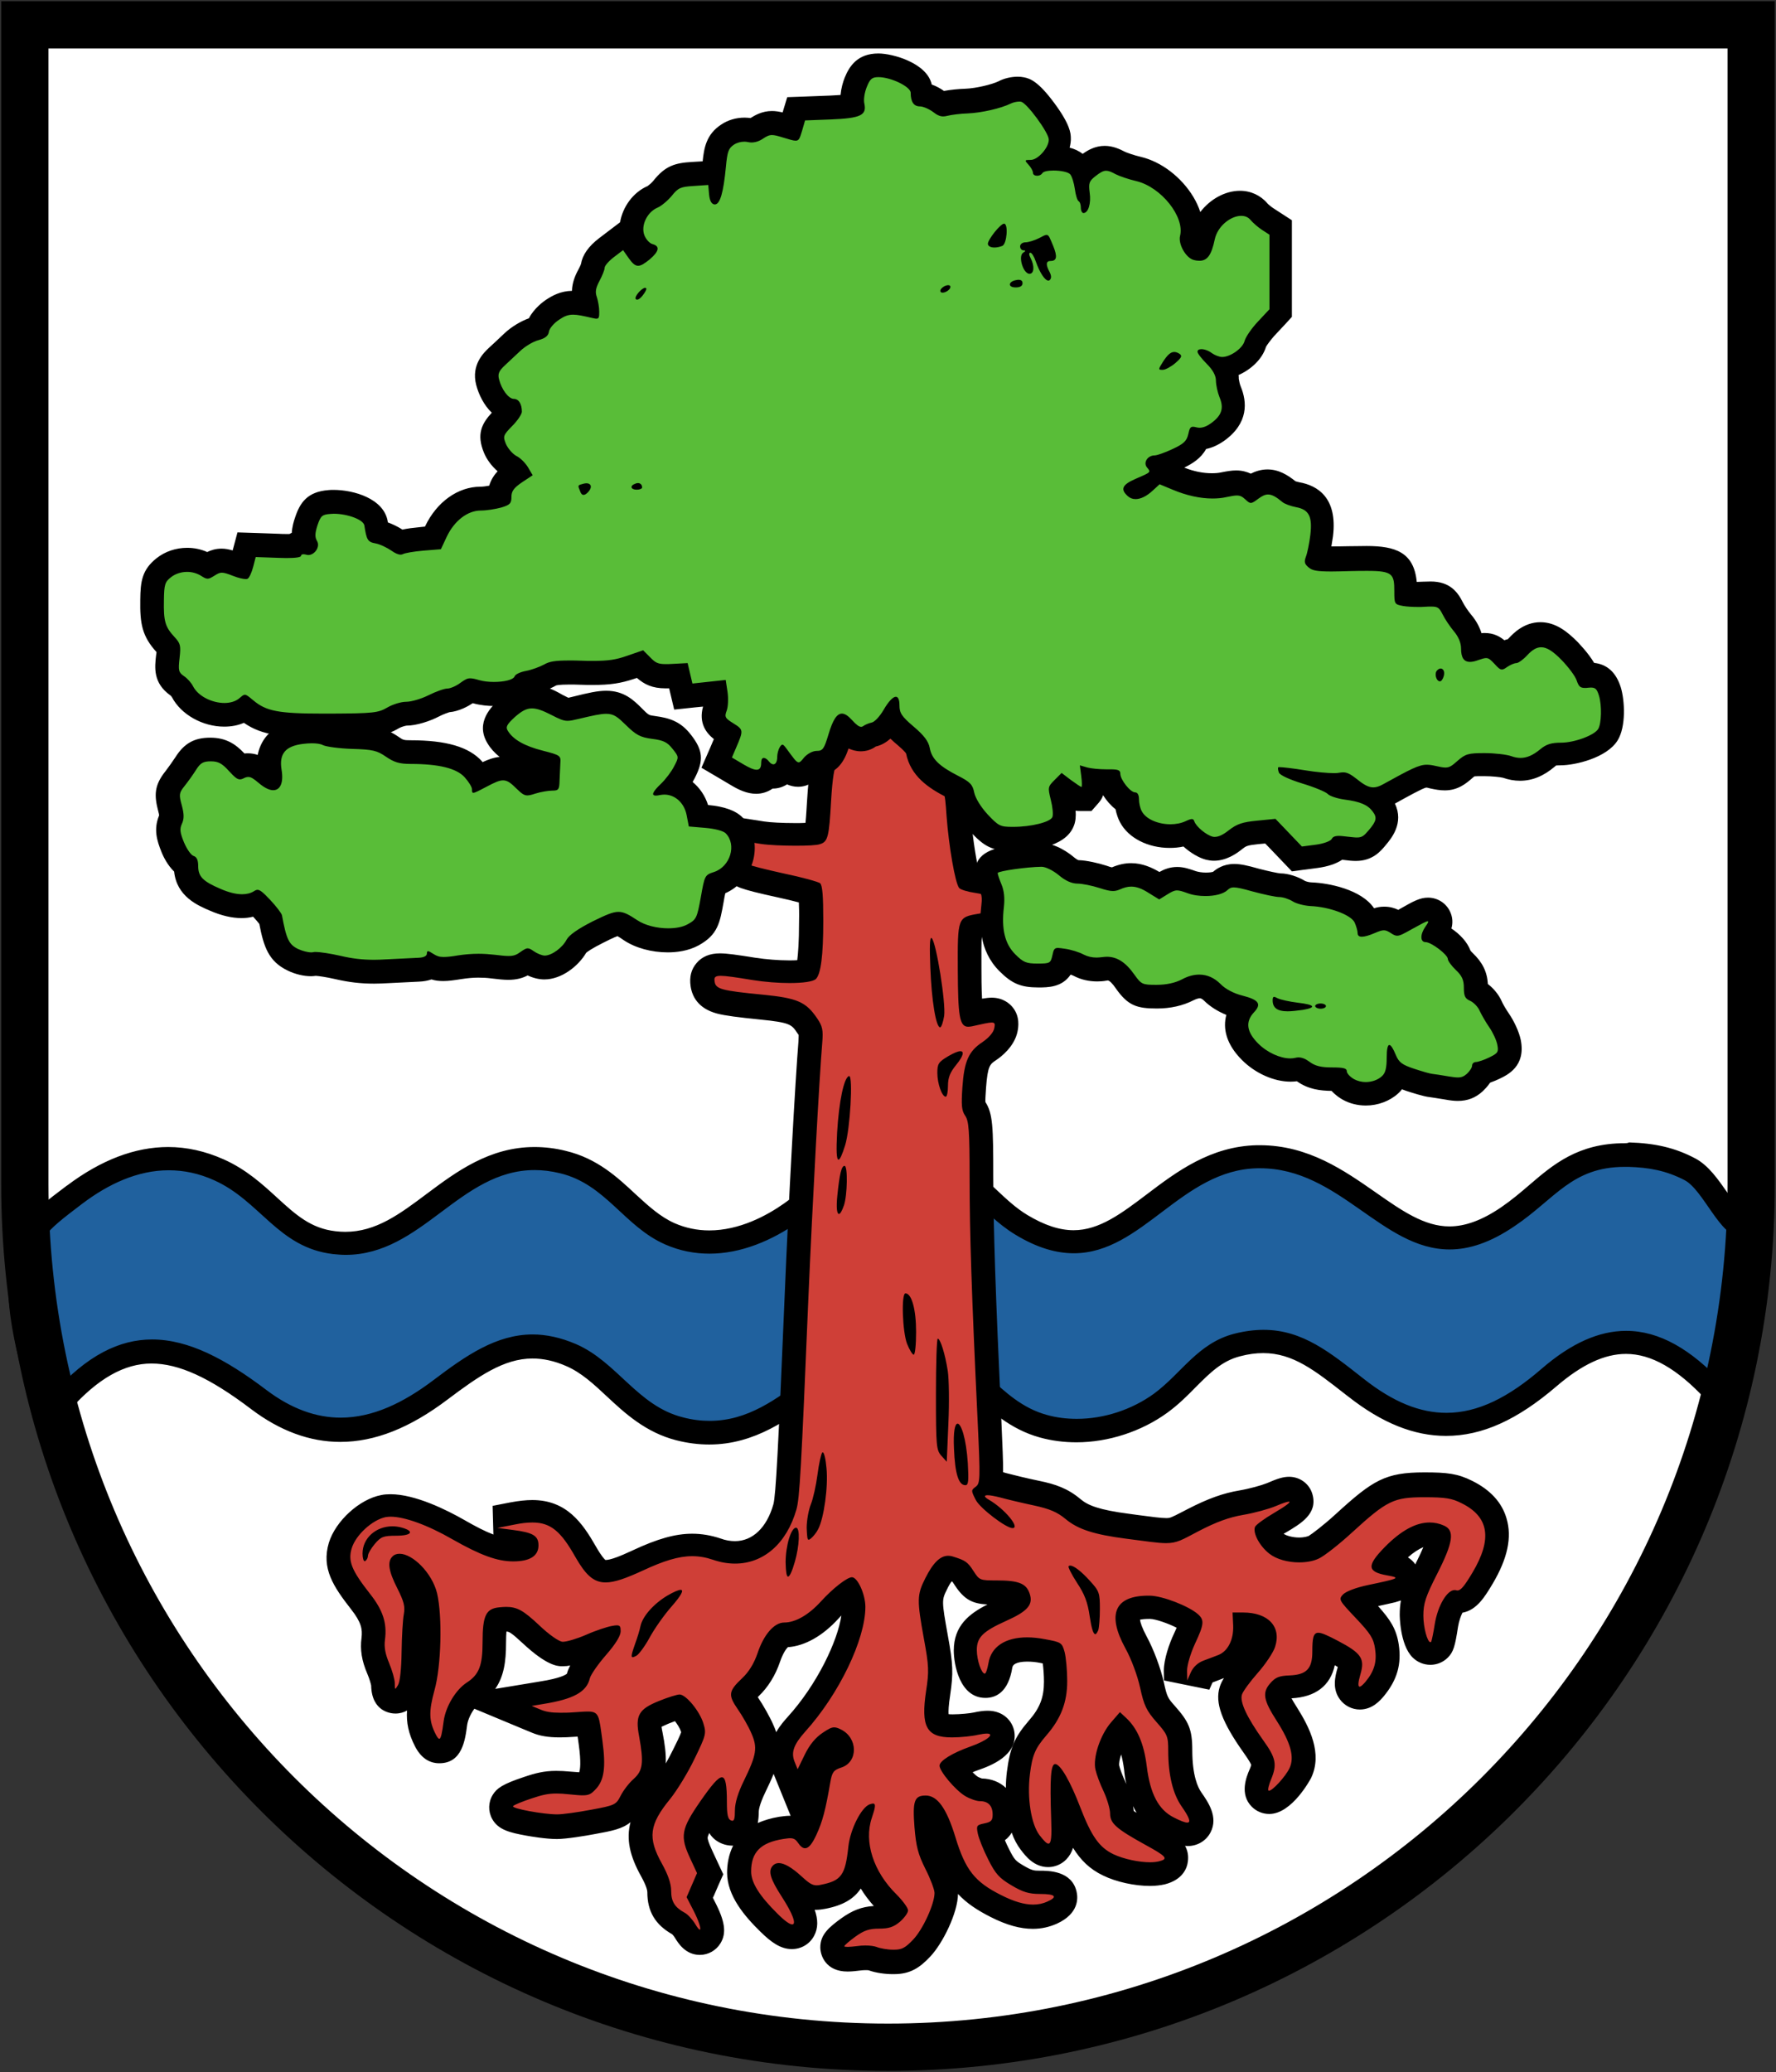 <?xml version="1.0" encoding="utf-8"?>
<!-- Generator: Adobe Illustrator 19.2.1, SVG Export Plug-In . SVG Version: 6.00 Build 0)  -->
<svg version="1.1"
	 id="svg2" inkscape:version="0.48.5 r10040" sodipodi:docname="Neues Dokument 1" xmlns:cc="http://creativecommons.org/ns#" xmlns:dc="http://purl.org/dc/elements/1.1/" xmlns:inkscape="http://www.inkscape.org/namespaces/inkscape" xmlns:rdf="http://www.w3.org/1999/02/22-rdf-syntax-ns#" xmlns:sodipodi="http://sodipodi.sourceforge.net/DTD/sodipodi-0.dtd" xmlns:svg="http://www.w3.org/2000/svg"
	 xmlns="http://www.w3.org/2000/svg" xmlns:xlink="http://www.w3.org/1999/xlink" x="0px" y="0px" viewBox="0 0 300.4 350.4"
	 enable-background="new 0 0 300.4 350.4" xml:space="preserve">
<rect x="0" y="0" width="300.4" height="350.4" fill="#333333" stroke="none"/>
<path fill="#FFFFFF" stroke="#000000" stroke-miterlimit="10" d="M4.2,4.2v196c0,80.6,65.4,146,146,146s146-65.4,146-146V4.2H4.2z"
	/>
<g id="layer1-9" transform="matrix(0.339,0,0,0.339,620.942,381.74)" inkscape:label="Ebene 1">
	<g>
		<path fill="#20619E" d="M-1477.7-411.2c-4.9,0-9.9-0.7-14.9-1.9c-13.8-3.5-23.2-12.2-32.2-20.6c-6.9-6.5-13.5-12.6-21.8-16.1
			c-6.7-2.9-13-4.3-19.2-4.3c-16.1,0-29.7,9.3-45.9,21.6c-17.8,13.5-34.2,20-50,20c-13.8,0-27.5-5.1-40.8-15.1
			c-21.9-16.6-38.4-23.9-53.4-23.9c-15.3,0-30.1,8.2-45.1,25l-7.3,8.2l-3.8-14.1c-4.8-17.7-10.2-37.7-9.4-55.8
			c1-21.9,8.1-27.2,26.8-41.4c16-12.1,31.7-18.2,47-18.2c8.5,0,16.9,1.9,25.1,5.5c10.3,4.6,17.8,11.5,25.1,18.1
			c9.8,8.9,18.2,16.6,32.5,18.3c1.9,0.2,3.7,0.3,5.5,0.3c17.3,0,30.4-9.8,44.2-20.2c14.6-10.9,29.6-22.2,50.2-22.2
			c4.6,0,9.3,0.6,14.1,1.7c14.2,3.4,23.4,11.9,32.3,20.2c6.7,6.2,12.9,12,21.1,15.6c6.2,2.7,12.9,4.1,19.7,4.1
			c16.5,0,31.3-7.9,40.8-14.6c4.1-2.9,7.8-5.7,11.4-8.5c12.8-10,23.8-18.6,42.5-18.6c3.6,0,7.5,0.3,11.5,1
			c15.9,2.7,24.9,11.1,33.6,19.3c4.8,4.5,9.7,9.1,15.9,12.8c9.4,5.7,18,8.5,26.1,8.5c14.8,0,27.1-9.3,40.1-19.1
			c14.9-11.2,30.3-22.9,51.5-23.3l1.3,0c22.4,0,39.5,11.9,54.5,22.5c13.2,9.2,25.7,18,40.1,18c9.2,0,18.7-3.5,29.2-10.7
			c5.4-3.7,10-7.6,14.4-11.4c11.7-10,22.8-19.4,43.9-19.4c0.6,0,1.3,0,2,0c12.2,0.3,21.4,2.5,30.5,7.3c5.4,2.8,9.6,8.9,14,15.3
			c3,4.3,8.5,12.3,11.1,12.3c2,0,3.9,0.9,5.2,2.5c2,2.4,4.2,5.2-1.4,40.9c-2.7,17.1-5.9,34.1-6.6,37.1l-2.4,11.1l-7.7-8.4
			c-15.4-16.5-29.8-24.6-44.1-24.6c-12.2,0-24.8,5.7-38.5,17.5c-18.5,15.9-34.8,23.4-51.3,23.4c-14.7,0-29.4-6-45-18.2l-1.7-1.3
			c-15.5-12.2-27.7-21.8-44.6-21.8c-4.2,0-8.4,0.6-13,1.7c-10.5,2.7-17.4,9.6-24.7,16.9c-4.1,4.1-8.4,8.4-13.5,12.1
			c-11.9,8.7-27.2,13.7-41.9,13.7c-5.7,0-11.3-0.7-16.6-2.2c-13.4-3.7-22.6-12.3-31.5-20.5c-8.3-7.7-16.1-14.9-26.9-17.9
			c-4.4-1.2-8.6-1.8-12.7-1.8c-16.8,0-30,9.9-44,20.5C-1441.2-422.9-1456.7-411.2-1477.7-411.2z"/>
		<path d="M-1021-544c0.6,0,1.2,0,1.8,0c10.2,0.3,18.7,1.8,28,6.6c9.4,4.9,17.8,28.3,27.9,28.3c5.6,0-7.3,67.5-8.6,73.4
			c-16-17.3-31.9-26.5-48.4-26.5c-13.5,0-27.4,6.1-42.3,19c-16.3,14.1-31.6,21.9-47.4,21.9c-13.1,0-26.5-5.3-41.3-17
			c-16.6-13-30.4-24.4-49.9-24.4c-4.5,0-9.3,0.6-14.5,1.9c-18.4,4.7-26.5,19.9-40.3,30c-10.8,7.8-24.6,12.5-38.4,12.5
			c-5.1,0-10.2-0.6-15.1-2c-24.2-6.7-34.1-31.8-58.4-38.4c-5.1-1.4-9.8-2-14.3-2c-37.7,0-57.4,43.4-95.4,43.4
			c-4.2,0-8.7-0.5-13.5-1.8c-22.5-5.7-32.7-27.6-53.2-36.5c-7.7-3.3-14.9-4.8-21.6-4.8c-18.2,0-33.4,10.6-49.4,22.7
			c-15.2,11.5-30.5,18.8-46.4,18.8c-12,0-24.4-4.2-37.2-13.9c-20.1-15.2-38.6-25.1-56.9-25.1c-16.3,0-32.5,7.9-49.5,27
			c-4.8-17.7-11-39.2-10.1-57.5c0.9-19.2,6.2-23.1,24.6-37.1c13.2-10,27.8-16.8,43.3-16.8c7.4,0,15,1.5,22.7,5
			c23,10.3,31.9,33.6,59.3,36.8c2.1,0.2,4.2,0.4,6.2,0.4c38.2,0,57-42.3,94.4-42.3c4,0,8.2,0.5,12.7,1.6
			c22.8,5.5,31.9,26.5,52.4,35.5c7.3,3.2,14.7,4.6,22.1,4.6c15.7,0,31.1-6.5,44.2-15.7c18.5-13,28.9-26.1,50.5-26.1
			c3.2,0,6.7,0.3,10.5,0.9c22.5,3.7,29.4,20.5,47.4,31.4c11,6.7,20.6,9.3,29.2,9.3c34.2,0,53.8-41.7,91.7-42.4c0.4,0,0.8,0,1.2,0
			c39.5,0,60.8,40.5,94.6,40.5c9.6,0,20.2-3.3,32.5-11.7C-1055.8-528-1047.4-544-1021-544 M-1021-555.8c-23.3,0-35.7,10.6-47.7,20.9
			c-4.3,3.7-8.8,7.5-13.9,11c-9.5,6.5-18,9.6-25.9,9.6c-12.5,0-23.7-7.8-36.7-16.9c-15.8-11-33.7-23.6-57.9-23.6c-0.5,0-0.9,0-1.4,0
			c-23.2,0.5-40.1,13.2-55,24.5c-12.7,9.6-23.7,17.9-36.5,17.9c-7.1,0-14.6-2.5-23.1-7.6c-5.6-3.4-10.1-7.6-14.9-12.1
			c-8.9-8.4-19-17.9-36.7-20.8c-4.3-0.7-8.5-1.1-12.5-1.1c-20.7,0-33.1,9.6-46.1,19.8c-3.5,2.7-7.2,5.6-11.1,8.4
			c-8.8,6.2-22.4,13.5-37.4,13.5c-6,0-11.8-1.2-17.3-3.6c-7.2-3.2-13.2-8.7-19.5-14.5c-9-8.4-19.2-17.9-34.9-21.6
			c-5.2-1.3-10.4-1.9-15.5-1.9c0,0,0,0,0,0c-22.5,0-39.1,12.4-53.7,23.3c-13.6,10.2-25.4,19-40.7,19c-1.6,0-3.2-0.1-4.9-0.3
			c-12.3-1.4-19.8-8.2-29.2-16.8c-7.2-6.6-15.4-14.1-26.7-19.1c-9-4-18.2-6.1-27.6-6.1c-16.6,0-33.5,6.5-50.4,19.2l-0.2,0.1
			c-19.2,14.5-28,21.1-29.1,45.8c-0.9,19,4.9,40.4,9.6,57.6l1,3.5l5.7,21.1l14.5-16.3c13.8-15.5,27.1-23,40.6-23
			c13.6,0,29,7,49.8,22.8c14.3,10.8,29.2,16.3,44.4,16.3c17.2,0,34.7-6.9,53.6-21.2c15.3-11.5,28-20.4,42.3-20.4
			c5.4,0,11,1.2,16.9,3.8c7.4,3.2,13.6,8.9,20.1,15c9.1,8.5,19.5,18.1,34.8,22c5.5,1.4,11,2.1,16.4,2.1c22.9,0,40-12.8,55-24.2
			c13.7-10.3,25.6-19.3,40.4-19.3c3.6,0,7.3,0.5,11.2,1.6c9.4,2.6,16.3,9,24.4,16.5c9,8.3,19.1,17.8,34,21.9
			c5.8,1.6,11.9,2.4,18.2,2.4c15.9,0,32.5-5.4,45.4-14.8c5.5-4,9.9-8.4,14.2-12.8c7-7,13-13,22-15.3c4.1-1.1,7.9-1.6,11.6-1.6
			c14.8,0,25.7,8.6,40.9,20.5l1.7,1.3c16.7,13.1,32.6,19.5,48.6,19.5c18,0,35.5-7.9,55.2-24.8c12.6-10.8,23.9-16.1,34.6-16.1
			c12.6,0,25.6,7.4,39.8,22.7l15.5,16.7l4.7-22.3c0.6-3.1,3.9-20.2,6.6-37.4c5.7-36.5,3.8-41.1,0.1-45.5c-2.1-2.6-5.1-4.2-8.3-4.6
			c-2-1.6-5.5-6.7-7.7-9.9c-4.7-6.7-9.5-13.7-16.1-17.2c-10-5.3-19.9-7.6-33.1-8C-1019.6-555.8-1020.3-555.8-1021-555.8L-1021-555.8
			z"/>
	</g>
	<g id="path3774" inkscape:connector-curvature="0">
		<path fill="#CF3F37" d="M-1386.1-147c-3.1-0.1-7.7-0.7-10.4-1.8c-0.1,0-1.3-0.2-3.3-0.2c-1.2,0-2.3,0.1-3.4,0.2
			c-2,0.3-3.9,0.4-5.4,0.4c-0.9,0-1.7-0.1-2.4-0.2c-3.7-0.7-5.4-3.5-5.4-6.1c0-2.7,1.1-4.6,7.9-9.6c5.3-3.8,9.1-5.1,15.3-5.1
			c3.9,0,4.8-0.5,6.6-2.1c0.5-0.4,0.9-0.8,1.2-1.2c-0.7-1-1.9-2.3-3.3-3.7c-7.3-7.2-12.3-15.8-14.3-24.4c-1.7,13.3-5.2,18.7-18,21.2
			c-1.3,0.3-2.3,0.4-3.3,0.4c-4.7,0-7.7-2.5-11.8-6.3c-1.9-1.7-3.4-2.8-4.5-3.6c0.7,1.4,1.8,3.4,3.8,6.4c7.6,11.7,8,16.1,6.2,19.4
			c-1.2,2.2-3.4,3.5-5.9,3.5c0,0,0,0,0,0c-3.2,0-6.4-1.9-11.5-6.9c-10.3-10.1-14.9-17.9-14.9-25.3c0-12.6,6.8-19.8,20.8-22
			c1.9-0.3,3.3-0.4,4.4-0.4c3.5,0,5.7,1.3,7.2,2.9c0.2-0.4,0.4-0.8,0.6-1.3c2.8-6,4.1-11.1,6.5-24.6c1.1-6.4,2.8-9.7,9.5-12
			c1.3-0.4,2.1-1.4,2.2-2.9c0.1-1.6-0.7-4-3.2-5.2c-0.3-0.1-0.5-0.2-0.6-0.3c-0.8,0.4-2.1,1.3-2.5,1.6c-2.6,1.7-4.9,4.6-6.8,8.5
			l-9.4,19.2l-6.5-15.9c-3.5-8.6,1-15.3,6.4-21.3c15.7-17.4,28.5-43.5,28.5-58.2c0-2.7-1-5.8-2-7.8c-2.4,1.7-6.1,4.8-10,9
			c-7.3,8-15.3,12.4-22.7,12.4c-1,0-4.9,2.8-7.8,11.3c-2,5.9-5.1,11-9.1,14.8c-2.6,2.5-3.5,3.6-3.7,4.1c0.1,0.4,0.6,1.4,2.2,3.8
			c2.5,3.7,5.7,9.4,7.3,13c4.2,9.5,2.8,15.2-3.7,28.7c-3.4,7-3.9,10.7-3.9,12.3c0,3,0,11-7.2,11c-0.9,0-1.9-0.2-2.8-0.6
			c-5.8-2.2-5.8-9.1-5.8-14.7c0-0.2,0-0.4,0-0.6c-0.7,1-1.5,2.2-2.5,3.5c-9.1,13.1-8.5,14.5-4.5,23l4.5,9.5l-5.2,11.8l2.1,4.1
			c5.7,11,4.1,13.8,3.1,15.3l-1.7,2.8l-3.5,0.1c-3.9,0-6-3.4-7.4-5.6c-1-1.7-2.6-3.2-3.1-3.6c-6.9-3.7-9.8-8.5-9.8-16.1
			c0-2.5-1.3-6.1-3.9-10.8c-8.4-15.1-7.3-24.2,4.6-38.9c3-3.7,8.3-12.3,11.4-18.8c5.1-10.4,5.1-10.4,4.2-13.5
			c-1.1-3.7-4.8-8.4-6.8-10c-1.5,0.4-4.1,1.3-7.4,2.6c-7.9,3.2-7.8,3.6-6.4,11c2.5,13.8,2.5,20.5-4.6,26.8c-1.7,1.5-4.2,4.7-5.2,6.6
			c-3.7,7.3-7,7.9-19,10.1c-6.2,1.2-14.6,2.4-17.8,2.4c-0.3,0-23.9-0.9-27.3-7l-1.7-3l1.8-3.1c0.8-1.3,1.8-2.9,12.5-6.4
			c5.2-1.7,9-2.7,14-2.7c1.9,0,4,0.1,6.9,0.4c3,0.3,4.9,0.4,6.2,0.4c0.8,0,1.1-0.1,1.1-0.1c0,0,0.3-0.3,1-1
			c2.4-2.4,3.7-6.7,1.9-19.4l-0.4-2.9c-0.3-2.5-0.7-5.1-1-6.6c0,0,0,0,0,0c-1.2,0-2.6,0.1-4.4,0.2l-2.4,0.2c-2.7,0.2-5,0.3-7,0.3
			c-5.1,0-8.6-0.6-11.9-1.9l-23.8-9.9l26.4-4.2c14.9-2.4,17.5-5.5,18.2-8.3c1.1-4.6,8.6-13.2,9.4-14.2c1-1.1,1.8-2.1,2.5-3
			c-1.8,0.6-3.7,1.4-5.7,2.2c-3.4,1.5-10.2,4-13.9,4l-0.6,0c-4.3-0.3-10.7-5.5-15.2-9.8c-7.8-7.3-9.3-7.6-12.6-7.6
			c-0.8,0-1.7,0.1-2.7,0.1c-1.5,0.1-1.8,0.4-1.8,0.4c-0.3,0.3-1.2,2-1.3,11.2c0,11.8-1.7,19.3-10.4,25c-4.1,2.7-8.2,9.6-8.9,15
			c-1,7.8-1.9,14-8.1,14c0,0,0,0,0,0c-4.2,0-6.1-3.7-6.9-5.3c-4.2-8-4.5-14.5-1.1-26.4c3.1-11.1,3.7-34.8,1.2-45.4
			c-1.9-7.9-8.9-14-12.1-15c0.2,1.2,0.8,3.7,3.3,8.6c3.5,7,4.8,10.9,3.7,16.7c-0.4,2-0.9,10-1,17.6c-0.1,10.3-1,16.9-2.6,19.6
			c-1.2,1.9-2.8,4.6-6.4,4.6c0,0,0,0,0,0c-4.1,0-6.2-2.9-6.2-8.5c0-0.9-0.9-4.4-2.3-7.7c-2.4-5.5-3.1-10.1-2.5-14.9
			c0.9-6.6-0.8-11.6-6.4-18.7c-9.2-11.7-12.8-18.5-10.1-27.8c2.6-8.8,12.7-18,21.6-19.7c1.1-0.2,2.3-0.3,3.5-0.3
			c8.1,0,20.4,4.4,33.8,12.1c12.8,7.3,20.5,10.2,27.3,10.2c2,0,6.7-0.2,6.7-2.1c0-0.1,0-0.1,0-0.2c-0.7-0.4-2.7-1-7.8-1.7l-7.6-1
			l-0.4-11.7l8.7-1.7c3.9-0.8,7.1-1.1,9.9-1.1c12.6,0,19.3,7.4,26.6,20.1c5.2,9,7.5,9.8,10,9.8c3.2,0,7.9-1.6,16-5.4
			c11.6-5.4,19.7-7.7,27.2-7.7c4.1,0,8.1,0.7,12.3,2.1c3.1,1.1,6.1,1.6,9.1,1.6c11.6,0,20.9-8.5,24.9-22.7c1.4-5,2.5-25.6,5.8-104.8
			c2-46.3,5.4-109.2,6.9-127.1c0.4-5.2,0.1-5.7-1.5-8.1c-4-5.9-5.9-7.6-22.9-9.3c-21-2.1-28-2.8-29.3-11.5c-0.2-1.2-0.6-4.3,1.6-6.9
			c2.4-2.7,5.9-2.7,7.2-2.7c3,0,7.4,0.6,16.8,2.1c5.6,0.9,12,1.4,17.6,1.4c4.9,0,7.7-0.4,9-0.7c0.7-1.8,1.9-7.5,1.9-24.4
			c0-8.2-0.2-12.3-0.4-14.3c-2.6-0.8-7.7-2.1-14.8-3.7c-18.4-4-19.3-4.9-20.5-6.2c-0.8-0.9-2.7-2.9-1.7-10.8l1.4-11.1l11.7,1.8
			c3.3,0.5,9.9,0.8,16.4,0.8c6.2,0,9.3-0.3,10.3-0.5c0.8-2.5,1.3-11.1,1.6-16.3c0.8-13.3,1.8-18.9,4.1-22.4c0.6-1,1.1-1.9,1.3-2.4
			c0.3-2.1,1.2-4.8,1.7-6l4.5-11.9l10.1,9.7c0.3,0.3,0.6,0.5,0.8,0.7c2-2,5.1-3.9,8.1-4.1c0.9-1.1,3.3-3.8,7.3-3.8
			c3.5,0,6.4,2.1,10.2,5.1c4.2,3.3,7.2,7.6,8.1,11.4c0.3,0.9,2.4,4.6,5.2,7.8c6.8,7.6,7.1,9.1,8.1,23c1,13.8,3.5,27.6,4.9,32
			c0.9,0.3,2.4,0.7,4.1,0.9c3.9,0.5,9.5,1.7,12.4,5.8c1.1,1.6,2.3,4.3,1.6,8c-1.2,6.4-8.4,7.6-11.9,8.2c-1.8,0.3-3.9,0.7-4.7,1
			c-0.9,2-0.9,10.4-0.9,21c0,6,0.1,17.7,1,22.3c5.5-1.3,8-1.8,10-1.8c3.1,0,4.9,1.4,5.9,2.5c2.1,2.6,1.6,5.6,1.2,7.3
			c-0.7,3.6-3.8,7.6-8.3,10.6c-4.6,3.1-6.6,5.6-7.5,18.1c-0.6,8.3-0.2,9.6,0.3,10.4c3,4.3,3.2,9.5,3.3,34.4c0,27.2,1,57.7,4,120.8
			c0.9,18.2,1.3,26.8,0.6,31.5c1.7,0.2,3.9,0.6,6.4,1.3c3.5,1,10.9,2.7,16.5,3.9c8.7,1.9,13.4,3.9,18.3,8c5.3,4.4,12.4,6.6,27.4,8.6
			l4.3,0.6c7.3,1,11.7,1.6,14.7,1.6c3.4,0,4.8-0.7,11-3.9l2.4-1.3c9.5-4.9,16.5-7.5,24.1-8.7c4.9-0.8,11.8-2.7,14.9-4
			c5.3-2.3,7.3-2.7,8.8-2.7c2.9,0,5.3,1.8,6,4.5c1.4,5.2-3.3,8-10.6,12.2c-2.9,1.7-5.1,3.2-6.4,4.2c0.6,1.6,2.3,4.3,4.8,6.3
			c2.4,1.9,6.8,3.1,11.2,3.1c2.9,0,5.5-0.5,7.5-1.4c1.7-0.8,8.3-5.8,15-11.9c17.8-16.3,22.4-19.2,40.1-19.2c10.5,0,15,0.5,21.2,3.6
			c7.5,3.7,12.3,8.8,14.1,15.2c2.3,7.7,0.2,16.8-6.3,27.8c-4.4,7.4-7.4,11.8-12.5,11.8c-0.3,0-0.5,0-0.8,0
			c-1.3,1.4-3.7,5.6-4.7,11.7c-1.7,10.3-2.3,10.9-3.5,12.1c-1.3,1.2-2.9,1.9-4.6,1.9c-1.7,0-3.4-0.7-4.7-2
			c-3.6-3.6-4.7-13.1-4.7-17.1c0-7.6,1.6-11.9,7.6-23.5c5.5-10.9,6.3-14.7,6.3-16c-1.7-0.8-3.2-1.1-4.8-1.1
			c-5.2,0-11.3,3.5-18.1,10.4c-1.7,1.7-2.8,3-3.6,3.9c0.5,0.1,1,0.2,1.6,0.3c3.7,0.7,8.8,1.6,8.9,6.9c0.1,5.6-3.1,6.3-18.3,9.5
			c-3.4,0.7-5.8,1.5-7.3,2.1c1.3,1.4,2.9,3.1,4.3,4.6c7.6,8.1,10.2,11.7,11.2,18.5c1.2,8.2-0.6,14.5-6.1,21.1
			c-2,2.4-4.2,4.6-7.4,4.6c0,0,0,0,0,0c-2,0-3.9-0.9-5.1-2.6c-2.1-2.8-1.6-6.2-0.1-11.2c1.3-4.2,1.4-4.7-8.4-9.8
			c-0.9-0.5-2.5-1.3-4-2c0,0.7,0,1.4,0,2.3c0,11.7-5.5,17.4-17.3,17.8c-3.6,0.1-3.8,0.4-5.1,1.9c-1.5,1.7-2.2,2.5,3.7,11.7
			c5.9,9.2,11.3,19.9,6.8,29.4c-0.8,1.7-8.7,14.6-15.6,14.6c-1.7,0-3.3-0.7-4.5-1.8c-2.5-2.5-2.5-5.9,0-12c2-4.9,2.5-5.9-3.3-14
			c-9.8-13.7-13.2-22-11.3-27.9c1.3-4.1,8.3-12,9.1-12.9c3.7-4.2,6.9-9.2,7.4-10.8c0.8-2.5,0.7-4.5-0.3-6c-1.4-2-4.8-3.2-9.1-3.4
			l0,0.2c0.4,9.7-4,17.7-11.2,20.6c-1.6,0.6-5,1.9-7.5,2.9c-1.4,0.5-2.4,1.5-2.9,2.6l-1.8,4.1l-11.3-2.3l-0.1-4.9
			c0-4.3,2.3-11.2,4.5-15.9c1.9-3.9,2.9-6.5,3.2-7.7c0,0-0.1-0.1-0.2-0.2c-3.5-3.2-15.3-7.7-20.2-7.8l-0.6,0c-5.2,0-8.9,1-9.9,2.9
			c-0.5,0.9-1.8,4.6,3.6,14.6c3.2,5.9,6.6,14.8,8,21.3c1.8,8.2,2.7,9.8,6.8,14.3c6.5,7.3,7.4,9.5,7.4,18.3c0,10.7,1.9,19.1,5.6,24.3
			c3.7,5.3,6.4,9.7,4.2,13.9c-1.2,2.3-3.5,3.6-6.2,3.6c-2.3,0-4.9-0.9-9.5-3.3c-12.3-6.3-15.3-20.1-16.5-29.9
			c-1.1-8.9-3.4-15.1-7.2-19.3l-0.5,0.6c-4.4,5.1-7.3,14.5-6.4,18.4c0.4,1.7,2,6.2,3.7,9.7c1.8,4,3.7,9.9,3.7,13.5
			c0,1.6,2.3,3.7,14.5,10.4c8.6,4.7,13.3,7.3,12.6,12.7c-0.6,4.8-5.5,6-7.1,6.4c-1.7,0.4-3.7,0.6-5.9,0.6c-6.8,0-15.1-1.9-20.8-4.6
			c-9.6-4.7-14.1-12.6-19.4-26.4c-1.2-3.2-2.4-6-3.4-8.3c0,3.1,0.1,7,0.3,11.7c0.3,9.8,0,13.5-2.5,16.1c-1.3,1.3-3,2.1-4.8,2.1
			c-3.8,0-6.4-2.9-9.1-6.5c-6.1-8-7.3-23.6-5.9-34.8c1.3-10.7,3.2-15.1,9.6-22.4c6.4-7.3,9-14.1,9-23.2c0-5.1-0.6-11-1.1-12.9
			c-0.1-0.2-0.2-0.8-0.3-1.2c-1.1-0.3-3.4-0.8-4.9-1c-2.7-0.5-5.3-0.8-7.7-0.8c-5.6,0-12.4,1.4-13.5,8c-0.5,3-1.6,10.2-7.6,10.2
			c-8.2,0-9.9-14-9.9-17.7c0-10.9,7.6-15.2,18.3-19.9c7.7-3.5,8.5-5.1,8.6-5.3l0,0c0,0,0-0.3-0.3-1.1c-0.4-1.1-0.9-2.4-10.8-2.4
			c-9.1,0-11.9-0.3-16.5-7.3c-2.2-3.4-2.2-3.4-7.3-4.9c-0.2,0-0.3-0.1-0.4-0.1c0,0-2.2,0.1-6.1,8c-3.2,6.5-3.7,7.3-0.2,26.5
			c2.6,14.1,2.7,17.5,1.2,27.9c-1.5,10.3-0.7,13.8,0.3,15c0.8,0.9,3.1,1.4,6.7,1.4c4.3,0,9.6-0.6,11.8-1.1c2.3-0.5,4.2-0.8,5.7-0.8
			c4.8,0,7.1,3,7.5,5.5c0.9,5-3.3,8.7-13.8,12.5c-5.1,1.8-8.5,3.6-10.4,4.9c2,2.9,6.2,7.5,8.9,9.2c1.6,1,3.7,1.7,4.4,1.7h0
			c7.4,0,12.2,5,12.2,12.6c0,6.4-3.6,8.7-7.2,9.8c0.7,2.2,2.3,6.2,4.3,10c3.1,6.2,4.3,7.5,9.3,10.5c5.1,3,7,3.5,11.2,3.5
			c4.2,0,11.3,0,12.6,5.9c1.2,5.6-4.6,8.3-6.5,9.1c-3,1.4-6.2,2-9.5,2c-5.4,0-11.2-1.7-18.5-5.3c-14.6-7.3-20.4-14.6-25.9-32.5
			c-4.7-15.4-8.3-16.5-9.1-16.6c-0.2,1.3-0.2,4.1,0.2,9.5c0.7,8.9,1.5,12.1,4.8,18.7c0.9,1.7,5.1,10.4,5.1,14.6
			c0,7.6-6.9,21.7-12.3,27.4c-4.5,4.7-7.6,6.8-13.8,6.8L-1386.1-147z"/>
		<path d="M-1385.1-760.8c1.4,0,3.2,1.2,6.6,3.8c3,2.4,5.4,5.6,6,8.1c0.5,2.2,3.4,6.9,6.5,10.4c5.6,6.3,5.7,6.4,6.6,19.5
			c1.1,14.9,4.3,33.6,6.3,35.9c0.7,0.8,4.2,1.9,7.8,2.4c7,1,9.8,3.1,9.1,6.9c-0.3,1.7-2.3,2.7-7.1,3.5c-10.6,1.8-10.6,1.8-10.5,27.9
			c0.1,23,0.8,28.5,5.2,28.5c0.5,0,1.1-0.1,1.8-0.2c5.4-1.2,8.4-1.9,9.9-1.9c1.8,0,1.7,0.9,1.3,2.9c-0.4,2-2.7,4.7-5.8,6.8
			c-7,4.6-9.2,9.6-10.1,22.6c-0.6,9-0.4,11.6,1.4,14.2c1.8,2.6,2.2,7.3,2.2,31c0,27.3,1,58.1,4,121.1c1.4,29.6,1.3,31.3-1,33
			c-2.3,1.7-2.3,1.9,0.1,6.6c2.2,4.2,15.1,14,18.3,14c4,0-3.8-9.5-11.7-14.1c-2.6-1.5-2.6-2.3-0.7-2.3c1.3,0,3.4,0.4,6.2,1.1
			c3.6,1,11.2,2.8,16.9,4c7.8,1.7,11.6,3.3,15.7,6.7c6.2,5.2,14.2,7.8,30.4,9.9c10.2,1.3,15.8,2.2,19.8,2.2c5.6,0,8.1-1.7,16.1-5.9
			c9-4.7,15.4-7,22.4-8.2c5.4-0.9,12.7-2.9,16.3-4.4c3.5-1.5,5.7-2.2,6.5-2.2c1.3,0-1.2,2-7.5,5.7c-4.8,2.8-9,5.9-9.4,6.9
			c-1.2,3.1,2.4,9.7,7.2,13.4c3.6,2.8,9.3,4.3,14.8,4.3c3.6,0,7.2-0.6,10-2c2.7-1.3,10.1-7.1,16.4-12.9c17.5-16,20.8-17.6,36.1-17.6
			c10.4,0,13.7,0.5,18.6,3c13.7,6.8,15.4,17.8,5.4,34.6c-4,6.7-5.8,8.9-7.5,8.9c-0.2,0-0.4,0-0.6-0.1c-0.3-0.1-0.5-0.1-0.8-0.1
			c-3.8,0-8.4,7.8-9.9,16.9c-0.7,4.6-1.6,8.6-1.8,8.9c-0.1,0.1-0.2,0.2-0.4,0.2c-1.5,0-3.5-7.4-3.5-13.2c0-6.1,1.1-9.5,6.9-20.9
			c8-15.7,8.8-21.6,3.5-24c-2.4-1.1-4.8-1.6-7.3-1.6c-6.9,0-14.3,4.1-22.3,12.2c-9.2,9.4-8.9,12.4,1.2,14.2c6.7,1.2,6.2,1.5-9.6,4.8
			c-6.2,1.3-11,3.2-12.5,4.7c-2.3,2.5-2,2.9,6.4,11.8c7.3,7.7,8.9,10.2,9.6,15.3c1,6.5-0.4,11.2-4.8,16.5c-1.4,1.6-2.3,2.4-2.9,2.4
			c-0.9,0-0.8-2.1,0.4-6.2c2.3-7.8,0.5-10.5-11.3-16.7c-4.8-2.5-7.9-4-9.7-4c-2.6,0-3,2.9-3,9.4c0,8.6-2.9,11.6-11.6,11.9
			c-4.9,0.2-6.8,0.9-9.4,3.9c-4.1,4.7-3.4,8.4,3.2,18.7c7.1,11.1,9,18.2,6.4,23.7c-2.1,4.3-8.5,11.2-10.2,11.2c-0.1,0-0.2,0-0.3-0.1
			c-0.4-0.4,0.2-2.9,1.3-5.5c3.1-7.5,2.5-10.7-4-19.7c-8.1-11.4-11.7-19-10.5-22.7c0.5-1.6,4.1-6.5,7.9-10.8
			c3.8-4.3,7.7-10.1,8.6-12.9c3.3-10-3.3-17.2-15.9-17.2h-5.3l0.3,6.4c0.3,7.1-2.6,12.9-7.4,14.8c-1.6,0.6-4.9,1.9-7.4,2.8
			c-2.9,1.1-5.1,3.2-6.3,5.8l-1.8,4.1l-0.1-4.9c0-2.7,1.7-8.5,3.9-13.3c4.6-9.8,4.8-11.9,1.6-14.8c-4.6-4.1-17.7-9.2-24.1-9.3
			c-0.2,0-0.5,0-0.7,0c-16.8,0-20.8,9.2-11.5,26.2c3,5.4,6.1,13.8,7.4,19.8c1.9,8.8,3.2,11.4,8.1,17c5.5,6.2,5.9,7.1,5.9,14.3
			c0,12,2.3,21.5,6.6,27.7c3.9,5.6,4.9,8.2,2.9,8.2c-1.2,0-3.5-0.9-6.8-2.6c-7.5-3.8-11.7-11.7-13.4-25.4
			c-1.4-11.5-4.8-19.2-10.5-24.4l-2.9-2.7l-4.5,5.2c-5.3,6.2-9.1,17.5-7.7,23.5c0.5,2.3,2.3,7.2,4.1,10.9c1.7,3.7,3.2,8.7,3.2,11
			c0,4.9,3.1,7.6,17.6,15.6c10.6,5.8,11.6,7,6.9,8.2c-1.2,0.3-2.8,0.5-4.5,0.5c-5.6,0-13.2-1.6-18.3-4c-7.1-3.4-11-9-16.5-23.2
			c-5-13.1-10-21.8-12.6-21.8c-2.2,0-2.7,7.1-2,27.6c0.3,8.4,0.1,12.1-1.4,12.1c-0.9,0-2.3-1.5-4.4-4.2c-4.2-5.5-6.3-18.6-4.8-30.5
			c1.2-9.5,2.6-12.8,8.2-19.3c7.3-8.4,10.4-16.5,10.4-27.1c0-5.3-0.6-11.8-1.3-14.5c-1.3-4.7-1.7-4.9-9.9-6.4
			c-3.1-0.6-6.1-0.9-8.8-0.9c-10.8,0-18,4.6-19.3,12.9c-0.5,2.9-1.3,5.2-1.8,5.2c-1.7,0-4-6.7-4-11.8c0-6.3,3-9.3,14.8-14.6
			c10.7-4.8,13.5-8.1,11.5-13.7c-1.7-4.9-5.5-6.4-16.4-6.4c-8.3,0-8.6-0.1-11.5-4.6c-3-4.7-4.1-5.4-10.6-7.4
			c-0.7-0.2-1.4-0.3-2.1-0.3c-4,0-7.6,3.6-11.4,11.2c-4.2,8.3-4.2,10.9-0.7,30.2c2.5,13.5,2.6,16.3,1.1,26
			c-2.7,17.9,0.2,23.2,12.8,23.2c0.1,0,0.1,0,0.2,0c4.2,0,10-0.6,12.9-1.3c1.9-0.4,3.4-0.6,4.4-0.6c4.1,0,0.5,3.4-8.3,6.5
			c-9,3.2-15.3,7.1-15.3,9.5c0,2.8,7.8,12.1,12.7,15.1c2.3,1.4,5.7,2.6,7.4,2.6c4.2,0,6.4,2.3,6.4,6.7c0,2.9-0.7,3.7-4.1,4.4
			c-3.9,0.8-4.1,1.1-3.3,5.1c0.5,2.4,2.8,8.2,5.2,12.9c3.6,7.2,5.5,9.3,11.6,12.9c5.7,3.4,8.7,4.3,14.3,4.3c7.6,0,9,1.4,3.6,3.8
			c-2.2,1-4.5,1.5-7.1,1.5c-4.4,0-9.6-1.5-15.9-4.7c-13.2-6.6-17.9-12.5-22.9-29c-4.4-14.4-9-20.7-14.8-20.7
			c-5.7,0-6.6,2.7-5.6,15.8c0.8,9.7,1.8,13.5,5.5,20.9c2.5,4.9,4.5,10.3,4.5,11.9c0,5.5-5.8,18.2-10.7,23.3c-3.9,4.1-5.6,5-9.5,5
			c-0.2,0-0.3,0-0.5,0c-2.9,0-6.6-0.7-8.3-1.4v0c-1.1-0.4-3.2-0.7-5.5-0.7c-1.4,0-2.8,0.1-4.1,0.3c-1.8,0.2-3.5,0.4-4.6,0.4
			c-1.1,0-1.8-0.1-1.8-0.3c0-0.5,2.5-2.6,5.5-4.8c4.3-3.1,6.9-4,11.8-4c4.9,0,7.3-0.8,10.4-3.4c2.2-1.9,4.1-4.5,4.1-5.7
			c0-1.2-2.6-4.8-5.8-8c-11.5-11.3-16.3-26.2-12.3-38.1c1.8-5.3,2.1-7.2,0.6-7.2c-0.4,0-1,0.2-1.7,0.4c-4.2,1.6-9.7,12.6-10.6,21.2
			c-1.5,14.1-3.5,16.9-13.6,18.9c-0.8,0.2-1.5,0.3-2.2,0.3c-2.3,0-4-1.2-7.8-4.7c-4.6-4.2-8.4-6.4-11.1-6.4c-1.3,0-2.3,0.5-3.1,1.4
			c-2.3,2.7-1.1,6.6,4.6,15.4c5.7,8.8,7.3,13.8,5.2,13.8c-1.2,0-3.7-1.7-7.3-5.3c-9-8.9-13.2-15.5-13.2-21.1
			c0-9.6,4.7-14.4,15.9-16.2c1.5-0.2,2.6-0.4,3.5-0.4c2,0,2.9,0.7,4,2.3c1.2,1.8,2.4,2.7,3.5,2.7c1.8,0,3.6-2.2,5.7-6.8
			c3-6.5,4.5-12.1,6.9-26.1c0.9-5.1,1.6-6.1,5.6-7.4c8.4-2.8,8.2-14.9-0.4-19c-1.4-0.7-2.3-1-3.3-1c-1.4,0-2.9,0.8-5.7,2.7
			c-3.5,2.3-6.5,5.9-8.9,10.8l-3.6,7.4l-1.5-3.7c-1.9-4.7-0.5-8.6,5.3-15.1c16.9-18.7,30-46,30-62.2c0-6.3-3.9-14.8-6.7-14.8
			c-2.4,0-9.5,5.5-15.5,12.1c-6.1,6.7-12.7,10.5-18.3,10.5c-5,0-10.2,6-13.3,15.3c-1.7,5-4.3,9.3-7.6,12.4
			c-6.9,6.5-7.2,8.4-2.3,15.5c2.3,3.3,5.4,8.7,6.8,12c3.2,7.2,2.6,10.8-3.7,23.7c-3,6.1-4.5,11.1-4.5,14.9c0,3.7-0.3,5.1-1.3,5.1
			c-0.2,0-0.4-0.1-0.7-0.2c-1.5-0.6-2-2.9-2-9.1c0-8.3-0.6-12.4-2.5-12.4c-1.9,0-5.2,4-10.7,11.9c-9.7,14-10.3,17.5-5,28.8l3.3,7.1
			l-2.6,6l-2.6,6l3.4,6.6c2.8,5.4,4,9.6,3.2,9.6c-0.4,0-1.1-0.8-2.3-2.8c-1.4-2.3-3.8-4.9-5.2-5.6c-5-2.7-6.8-5.6-6.8-10.9
			c0-3.6-1.5-8-4.6-13.6c-7.2-12.9-6.4-19.5,4.1-32.3c3.3-4.1,8.8-13,12.1-19.9c5.8-11.9,6-12.8,4.5-17.7
			c-1.8-6.1-8.7-14.5-11.9-14.5c0,0,0,0,0,0c-1.2,0-5.8,1.4-10.2,3.2c-10.2,4.1-12,7.2-10,17.6c2.4,13.2,1.9,17.2-2.7,21.3
			c-2.3,2-5.2,5.8-6.5,8.4c-2.3,4.5-2.8,4.8-14.8,7c-6.8,1.3-14.3,2.3-16.8,2.3c0,0,0,0,0,0c-7,0-22.8-2.9-22.1-4.1
			c0.4-0.6,4.6-2.3,9.4-3.9c5.1-1.7,8.1-2.4,12.2-2.4c1.8,0,3.8,0.1,6.4,0.4c3,0.3,5.2,0.5,6.7,0.5c3.2,0,4.3-0.7,6.3-2.8
			c4.5-4.5,5.4-11.1,3.6-24.4c-1.7-12.3-1.5-14.6-7.3-14.6c-1.8,0-4.1,0.2-7.2,0.4c-2.5,0.2-4.7,0.2-6.6,0.2c-4.4,0-7.2-0.5-9.6-1.5
			l-4.6-1.9l6-1c14.9-2.4,21.4-6,23-12.7c0.4-1.8,4.1-7.1,8.1-11.7c4.8-5.5,7.3-9.6,7.3-11.8c0-2.2-0.2-3-1.9-3
			c-0.6,0-1.4,0.1-2.4,0.3c-2.4,0.4-8.2,2.3-12.9,4.4c-4.6,2-9.7,3.5-11.6,3.5c-0.1,0-0.1,0-0.2,0c-1.8-0.1-6.8-3.6-11.6-8.2
			c-7.8-7.3-10.9-9.2-16.6-9.2c-1,0-2,0.1-3.2,0.2c-6.8,0.6-8.5,4-8.5,17.4c0,11.7-1.8,16.2-7.8,20.1c-5.6,3.6-10.6,12-11.6,19.2
			c-0.8,6.2-1.4,8.9-2.2,8.9c-0.4,0-1-0.7-1.7-2.1c-3.5-6.7-3.6-11.5-0.7-22.1c3.4-12,4-36.9,1.3-48.4
			c-2.5-10.2-12.2-19.7-18.7-19.7c-1.4,0-2.7,0.4-3.6,1.4c-2.6,2.6-1.9,7.3,2.5,15.9c3.3,6.6,3.9,9,3.2,12.9c-0.5,2.6-1,11-1.1,18.7
			c-0.1,8.3-0.8,15-1.8,16.6c-0.7,1.2-1.1,1.8-1.3,1.8c-0.3,0-0.3-0.8-0.3-2.7c0-1.9-1.3-6.4-2.8-10c-1.9-4.5-2.6-8-2.1-11.7
			c1.1-8.3-1-14.8-7.6-23.1c-9.1-11.6-10.9-16.2-9-22.5c2-6.7,10.4-14.3,17-15.6c0.7-0.1,1.5-0.2,2.4-0.2c6.9,0,18.4,4.1,30.9,11.3
			c13.9,7.9,22.3,11,30.3,11c8.3,0,12.6-2.7,12.6-8c0-4.8-2.7-6.4-12.9-7.7l-7.6-1l8.7-1.7c3.4-0.7,6.2-1,8.8-1
			c9.2,0,14.3,4.6,21.4,17.2c5,8.7,8.9,12.7,15.1,12.7c4.5,0,10.2-2.1,18.5-5.9c10.5-4.9,17.9-7.2,24.7-7.2c3.5,0,6.9,0.6,10.4,1.8
			c3.8,1.3,7.4,1.9,11,1.9c14.1,0,25.7-9.9,30.6-27c1.6-5.5,2.4-19.9,6-106.2c2-46.3,5.4-109,6.9-126.8c0.5-6.1,0.1-8.1-2.5-11.9
			c-5.6-8.3-9.9-10.2-27.2-11.9c-20.6-2-23.5-2.8-24-6.5c-0.3-1.9-0.1-2.9,3-2.9c2.6,0,7.4,0.7,15.9,2.1c6.3,1,12.9,1.5,18.5,1.5
			c6.6,0,11.7-0.7,13.1-2c2.5-2.5,3.7-11.7,3.7-29c0-12.4-0.4-17.8-1.6-18.8c-0.9-0.7-9.1-3-18.3-4.9c-9.1-2-17-4-17.4-4.5
			c-0.5-0.5-0.5-3.2-0.2-6l0.7-5.1l5.7,0.9c4,0.6,11,0.9,17.3,0.9c5.6,0,10.6-0.2,12.2-0.8c3.9-1.2,4.5-3.6,5.5-21.6
			c0.7-11.6,1.6-17.1,3.2-19.5c1.2-1.9,2.2-4,2.2-4.7c0-0.7,0.6-2.9,1.4-4.9l1.4-3.6l3.7,3.5c2.3,2.2,3.8,3.3,5.1,3.3
			c1.2,0,2.2-0.8,3.7-2.5c1.3-1.5,3.4-2.7,4.7-2.7c1.3,0,3-0.9,3.9-2C-1386.9-760.1-1386.1-760.8-1385.1-760.8 M-1362.6-613.6
			c0.6,0,1.5-2.6,2-5.7c0.9-6.3-3.9-36.5-6.2-38.8c-0.1-0.1-0.1-0.1-0.2-0.1c-0.8,0-0.9,4.7-0.5,14.7
			C-1366.9-627.2-1364.7-613.6-1362.6-613.6 M-1359.8-579c0.6,0,1.1-2.4,1.1-5.4c0-4.1,1-6.7,4.2-10.6c3.5-4.3,4-6.7,2-6.7
			c-1.2,0-3.1,0.8-5.9,2.4c-5.1,3-5.6,3.9-5.6,8.5C-1364-585.6-1361.7-579-1359.8-579 M-1413.3-547.6c0.7,0,1.8-2.4,3.3-7.2
			c2.5-8.1,4-34.5,2-34.5c0,0-0.1,0-0.1,0c-2.5,0.8-5,12.7-5.9,28.1C-1414.5-552.1-1414.3-547.6-1413.3-547.6 M-1413.1-520.5
			c0.6,0,1.5-1.4,2.5-4.3c1.7-5,2-19.7,0.3-19.7c-1.5,0-2.5,3.9-3.6,14.9C-1414.5-523.7-1414.1-520.5-1413.1-520.5 M-1375.8-450.3
			c0.7,0,1.2-5.1,1.2-11.4c0-11.1-2.2-19.2-5.3-19.2c-2.2,0-1.5,19.3,0.8,25.2C-1377.9-452.7-1376.4-450.3-1375.8-450.3
			 M-1359.3-396.9l0.8-19.1c0.5-10.5,0.3-22.3-0.3-26.2c-1.3-8.4-3.7-16.1-5-16.1c0,0,0,0,0,0c-0.5,0-0.9,12.5-0.9,27.7
			c0,25.9,0.2,27.9,2.7,30.7L-1359.3-396.9 M-1350-385.2c1.5,0,1.7-2.1,1.2-11c-0.8-12.3-3.3-19.7-5.1-19.7c-1.3,0-2.2,3.8-1.8,12.4
			C-1355.2-390.9-1353.4-385.2-1350-385.2 M-1428.2-358c0.3,0,0.7-0.3,1.2-0.7c1.1-0.9,2.7-2.9,3.5-4.5v0c2.9-5.4,5.1-21.2,4.2-30.4
			c-0.4-4.7-1.2-8-1.9-8c-0.1,0-0.1,0-0.2,0.1c-0.6,0.6-1.7,5.6-2.4,11c-0.7,5.4-2.2,12.1-3.3,14.8c-1.1,2.7-2.1,8-2.1,11.8
			C-1429-359.6-1428.9-358-1428.2-358 M-1649.7-347.3c0.1,0,0.2,0,0.3-0.1c0.7-0.5,1.3-1.6,1.3-2.6s1.5-3.6,3.4-5.9
			c3.1-3.6,4.2-4.1,10.7-4.1c7.9,0,9.3-2.3,2.6-4.1c-1.5-0.4-3-0.6-4.5-0.6c-8.1,0-14.9,5.8-14.9,13.6
			C-1650.8-348.8-1650.3-347.3-1649.7-347.3 M-1438.5-339.6c0.8,0,2-2.5,3.4-7.4c2.3-7.9,2.7-17,0.6-17c-2.5,0-5.2,9-5.2,17.3
			C-1439.6-341.9-1439.2-339.6-1438.5-339.6 M-1285.2-310.9c0.5,0,0.9-0.7,1.5-2c0.4-1.2,0.8-5.9,0.8-10.6c0-7.9-0.3-8.9-4.9-13.9
			c-4.3-4.8-8.1-7.7-9.9-7.7c-0.3,0-0.6,0.1-0.8,0.3c-0.4,0.4,1.5,4.1,4.2,8.3c3.8,5.7,5.3,9.7,6.3,16.6
			C-1287.1-313.9-1286.2-310.9-1285.2-310.9 M-1516-299.4c0.4,0,1-0.3,1.8-0.7c1.3-0.7,4.3-4.8,6.6-9v0c2.3-4.3,7.2-11.3,11-15.6
			c4.8-5.5,6.3-8.3,4.5-8.3c-1,0-3.2,0.9-6.5,2.8c-6.9,4.1-12.4,10.3-13.5,15.2c-0.4,2-1.6,6-2.7,8.9
			C-1516.5-301.2-1517-299.4-1516-299.4 M-1413.7-779.6l-6.3,16.7l-1.4,3.6c-0.9,2.4-1.5,4.5-1.9,6.4c-0.1,0.3-0.3,0.6-0.6,0.9
			c-3,4.6-4.2,10.7-5.1,25.3c-0.2,2.6-0.4,7.5-0.8,11.1c-1.4,0.1-3.1,0.1-5.2,0.1c-6.2,0-12.4-0.3-15.5-0.8l-5.7-0.9l-11.9-1.8
			l-1.5,12l-0.7,5.1c-1.2,9.4,1.1,13.3,3.3,15.6c2.4,2.5,3.3,3.5,23.5,7.9c4.2,0.9,7.8,1.8,10.4,2.5c0.1,2.2,0.2,5.2,0.1,9.7
			c0,10.3-0.5,16-0.9,19.1c-1.1,0.1-2.5,0.1-4.1,0.1c-5.3,0-11.3-0.5-16.7-1.3c-9.4-1.5-14.2-2.2-17.8-2.2c-5,0-8.9,1.6-11.6,4.8
			c-2.7,3.1-3.7,7-3,11.6c0.7,4.8,3.5,11,13.1,13.6c4.2,1.1,10.6,1.9,21.5,3c15.1,1.5,15.8,2.5,18.6,6.7c0.4,0.6,0.6,0.9,0.7,1
			c0,0.3,0,1.2-0.1,3.3c-1.5,17.9-5,80.9-6.9,127.3c-3.2,76.3-4.4,99.1-5.6,103.5c-3.3,11.7-10.4,18.4-19.2,18.4
			c-2.3,0-4.7-0.4-7.1-1.3c-4.8-1.6-9.5-2.4-14.2-2.4c-8.4,0-17.3,2.5-29.7,8.3c-6.8,3.2-11.3,4.8-13.5,4.8c0,0,0,0-0.1,0
			c-0.4-0.3-1.9-1.7-4.8-6.8c-6.7-11.7-14.6-23.1-31.7-23.1c-3.2,0-6.8,0.4-11.1,1.2l-8.7,1.7l0.4,14.3c-4-1.5-8.7-3.9-14.6-7.3
			c-8.4-4.8-24.3-12.8-36.7-12.8c-1.6,0-3.2,0.1-4.6,0.4c-10.9,2-22.9,13-26.2,23.8c-3.8,12.8,2.2,21.8,11.1,33.2
			c5.1,6.5,5.7,9.9,5.2,14.2c-0.8,5.9,0.1,11.5,2.9,18c1,2.3,1.7,4.8,1.9,5.8c0.3,13.3,10.1,14,12.1,14c2.3,0,4.2-0.6,5.8-1.5
			c-0.4,5.9,0.7,11.5,4,17.9c2.9,5.6,7,8.4,12.1,8.4c11.4,0,12.9-11.5,13.9-19.1c0.4-2.7,1.9-5.8,3.6-8.1l24,10l4.6,1.9
			c4,1.7,8.2,2.4,14.1,2.4c2.1,0,4.5-0.1,7.3-0.3l1.5-0.1c0.1,0.4,0.1,0.8,0.2,1.2l0.4,2.9c1.2,8.8,0.7,12.3,0.2,13.7
			c-1.2-0.1-2.6-0.2-4-0.3c-3.1-0.3-5.4-0.4-7.5-0.4c-5.9,0-10.3,1.1-15.9,3c-10.9,3.6-13.7,5.7-15.7,8.9c-2.3,3.7-2.4,8.3-0.3,12.1
			c3,5.4,8.7,6.8,17,8.3c2.2,0.4,9.8,1.7,15.3,1.7c4.5,0,14.4-1.6,19-2.5c8.3-1.5,13.6-2.5,17.7-5.9c-2.2,8.5-0.4,16.8,5.3,27
			c3,5.4,3.1,7.5,3.1,7.9c0,9.5,3.9,16.2,12.4,21c0.4,0.4,1,1.1,1.4,1.8c1.5,2.5,5.2,8.5,12.4,8.5c4.2,0,8.1-2.2,10.3-5.8
			c3.1-5.1,2.3-11-3-21.1l-0.8-1.6l0.4-0.8l2.6-6l2.2-4.9l-2.3-4.9l-3.3-7.1c-1.6-3.5-2.3-5.5-2.2-6.4c0.1-0.6,0.4-1.3,0.8-2.2
			c1.4,2.3,3.5,4.2,6.6,5.4c1.6,0.6,3.3,0.9,4.9,0.9c0.1,0,0.3,0,0.4,0c-2.2,4.4-3,9.2-3,13.5c0,11.6,8.9,21.9,16.7,29.5
			c5.3,5.2,10,8.6,15.6,8.6c4.7,0,8.9-2.5,11.1-6.6c2.1-3.9,2-8.2,0.3-13c0.3,0,0.6,0,0.9,0c1.4,0,2.8-0.2,4.4-0.5
			c8.9-1.7,14.3-5,17.7-10.1c1.8,3,4,5.9,6.5,8.7c-6.1,0.4-10.7,2.2-16.3,6.2c-5.9,4.3-10.4,8-10.4,14.4c0,4.2,2.8,12.1,13.6,12.1
			c2.2,0,4.6-0.3,6.2-0.5c0.8-0.1,1.7-0.2,2.6-0.2c0.9,0,1.5,0,1.8,0.1c3.5,1.3,8.4,1.9,11.8,1.9l0.7,0c8.2,0,12.9-3.2,18.1-8.7
			c6.3-6.6,13.8-21.9,13.9-31.3c4.2,4.5,9.4,8,16.3,11.5c8.1,4.1,14.8,5.9,21.1,5.9c4.2,0,8.2-0.9,12-2.6c10.9-5,10.5-12.7,9.8-15.8
			c-2.3-10.6-14-10.6-18.4-10.6c-3,0-3.9-0.1-8.2-2.6c-3.8-2.3-4.3-2.6-7.1-8.1c-0.8-1.6-1.5-3.1-2.1-4.5c1.5-1.1,2.6-2.4,3.4-3.8
			c1.1,3.2,2.6,6,4.4,8.4c2.5,3.3,6.7,8.8,13.8,8.8c3.4,0,6.7-1.4,9.1-3.9c1.6-1.7,2.6-3.5,3.3-5.7c3.8,6.1,8.3,10.6,15,13.8
			c6.5,3.2,15.7,5.2,23.4,5.2c2.7,0,5.2-0.3,7.4-0.8c9-2.3,11.1-8.1,11.5-11.4c0.4-3.1-0.2-5.6-1.4-7.8c0.4,0,0.9,0.1,1.3,0.1
			c4.9,0,9.2-2.6,11.4-6.8c4-7.7-1.2-15.1-4.6-20c-1.7-2.4-4.5-8.3-4.5-21c0-10.7-1.9-14.4-8.8-22.2c-3.3-3.7-3.8-4.3-5.4-11.7
			c-1.6-7.1-5.1-16.5-8.6-22.9c-2.3-4.3-3.1-6.9-3.3-8.3c0.9-0.2,2.3-0.4,4.5-0.4l0.5,0c2.7,0,9.2,2.3,13.3,4.4
			c-0.3,0.8-0.8,1.7-1.3,2.9c-2.4,5-5.1,12.9-5.1,18.5l0.1,4.9l22.6,4.6l1.6-3.6c1.8-0.7,4-1.5,5.7-2.2c-1,1.6-1.7,3.1-2.1,4.4
			c-2.5,7.9,1,17.5,12.1,33.1c2.7,3.8,3.4,5.3,3.6,5.8c-0.1,0.3-0.2,1-0.9,2.5c-1.4,3.3-5.1,12.1,1.2,18.4c2.3,2.3,5.4,3.6,8.7,3.6
			c11.5,0,20.8-17.8,20.9-18c5.8-12.2-0.8-25.2-7.1-35.2c-1.3-2-2.1-3.4-2.7-4.5c12-0.6,19.4-6.3,21.6-16.5c0.6,0.4,1.1,0.7,1.5,0.9
			c-1.5,5.1-2.8,11,1.1,16.2c2.3,3.1,6,5,9.9,5c6.4,0,10.3-4.7,12-6.7c6.6-8,8.9-15.9,7.4-25.8c-1.2-7.8-4.3-12.4-10.3-19.1
			c4-0.9,6.5-1.4,8.5-1.9c1-0.3,2-0.6,2.9-0.9c-0.4,2.2-0.6,4.5-0.6,7.1c0,0.1,0,14.9,6.4,21.3c2.4,2.4,5.6,3.7,8.9,3.7
			c3.3,0,6.4-1.3,8.7-3.6c2.8-2.8,3.6-5.6,5.1-15.4c0.5-3,1.4-5.4,2.2-7c7.2-1.3,11.2-8,15.1-14.5c7.4-12.5,9.7-23.1,6.9-32.5
			c-2.3-8-8.1-14.3-17.2-18.8c-7.2-3.6-12.5-4.2-23.8-4.2c-19.5,0-25.7,3.9-44.1,20.7c-6.2,5.7-12.1,10.1-13.6,11
			c-0.5,0.2-2.1,0.8-4.8,0.8c-3.4,0-6.5-1-7.6-1.8c0,0-0.1-0.1-0.1-0.1c0.3-0.2,0.7-0.4,1.1-0.6c7.4-4.4,15.9-9.3,13.3-18.9
			c-1.4-5.3-6.2-8.9-11.7-8.9c-2.8,0-5.6,0.8-11.1,3.2c-2.4,1-8.8,2.8-13.6,3.6c-8.3,1.4-15.8,4.1-25.9,9.3l-2.5,1.3
			c-6,3.1-6.3,3.2-8.2,3.2c-2.6,0-7.1-0.6-13.9-1.5l-4.4-0.6c-15.5-2-20.8-4.3-24.4-7.3c-6.4-5.4-12.5-7.5-20.8-9.2
			c-5.4-1.1-12.8-2.9-16.2-3.8c-0.6-0.2-1.2-0.3-1.7-0.5c0.1-4.8-0.3-12.5-0.9-26.9c-2.9-63-3.9-93.4-4-120.6
			c0-24.6-0.2-31.4-3.9-37.1c-0.1-0.9,0-3,0.3-7.2c0.8-10.9,2-11.7,4.8-13.6c2.8-1.8,9.4-7,10.9-14.4c0.4-2,1.4-7.5-2.5-12.2
			c-1.4-1.7-4.7-4.7-10.4-4.7c-1.4,0-2.9,0.2-4.8,0.5c-0.3-5.2-0.3-11.9-0.3-15.2c0-6.6-0.1-12.6,0.2-16.1c0.2,0,0.3-0.1,0.5-0.1
			c3.6-0.6,14.7-2.4,16.7-12.9c0.9-4.5-0.1-9-2.6-12.6c-4.3-5.9-11.4-7.5-16.4-8.2c0,0,0,0,0,0c-1.3-5.8-3-16.7-3.8-27.5
			c-1-14.4-1.5-17.4-9.6-26.5c-1.9-2.2-3.5-4.7-4-5.7c-1.8-7.1-7.6-12.3-10-14.2c-3.6-2.8-8.1-6.4-13.9-6.4c-3.8,0-7.2,1.4-10.1,4.2
			c-1.7,0.4-3.3,1.1-4.8,1.9l-0.8-0.8L-1413.7-779.6L-1413.7-779.6z M-1343.8-411.1C-1343.8-411.1-1343.8-411.1-1343.8-411.1
			L-1343.8-411.1L-1343.8-411.1z M-1129.2-349.2c2.8-2.5,5.5-4.2,7.7-5.1c-0.8,1.9-2,4.5-3.7,7.9c-0.1,0.2-0.2,0.4-0.3,0.7
			C-1126.5-347.2-1127.8-348.3-1129.2-349.2L-1129.2-349.2z M-1633.6-352.5C-1633.6-352.5-1633.6-352.5-1633.6-352.5L-1633.6-352.5z
			 M-1358.4-271c-0.1-1.5,0-4.4,0.8-9.5c1.6-11,1.5-15.2-1.2-29.9c-3.1-17.2-3-17.6-0.4-22.8c0.9-1.9,1.7-3.2,2.3-4
			c0.1,0.1,0.3,0.1,0.4,0.1c0.2,0.3,0.5,0.7,1,1.5c4.9,7.6,9.1,9.5,16.5,9.9c-9.3,4.7-16.8,10.7-16.8,23c0,6.6,2.8,23.6,15.8,23.6
			c5,0,11.4-2.6,13.4-15.1c0.4-2.5,4.4-3,7.6-3c2,0,4.2,0.2,6.6,0.7c0.3,0.1,0.6,0.1,1,0.2c0.3,2.2,0.6,5.7,0.6,9.1
			c0,7.8-2,13.1-7.5,19.4c-7.2,8.3-9.5,13.8-11,25.6c-0.3,2.5-0.5,5.2-0.5,8c-3-2.9-7.2-4.6-12-4.7c-0.5-0.2-1.4-0.5-1.9-0.8
			c-0.7-0.4-1.7-1.3-2.7-2.3c0.9-0.4,1.9-0.8,3.1-1.2c5.4-1.9,19.7-7.1,17.7-19.1c-0.9-5.2-5.4-10.4-13.3-10.4c-2,0-4.3,0.3-7,0.9
			c-1.8,0.4-6.7,0.9-10.3,0.9c0,0,0,0,0,0C-1357.2-270.9-1357.9-270.9-1358.4-271L-1358.4-271z M-1438.6-304.4
			c8.5-0.6,17.4-5.6,25.3-14.3c0.5-0.5,0.9-1,1.4-1.5c-1.8,12.7-12.1,34.4-26.7,50.5c-1.5,1.7-3.9,4.3-5.8,7.7
			c-0.4-1.2-0.9-2.5-1.5-3.8c-1.7-3.9-5-9.7-7.7-13.7c0.2-0.2,0.3-0.3,0.5-0.5c4.6-4.4,8.3-10.3,10.6-17.1
			C-1441.1-301.2-1439.5-303.5-1438.6-304.4L-1438.6-304.4z M-1584.6-283.6c4.3-6.1,5.4-13.6,5.4-22.8c0-2.6,0.1-4.5,0.2-5.8
			c1.2,0,2.3,0.4,8.3,6c11.6,10.8,16.9,11.2,18.9,11.3c0.3,0,0.7,0,1.1,0c1.1,0,2.3-0.1,3.5-0.4c-0.7,1.4-1.3,2.8-1.6,4.1
			c-0.5,0.5-3.2,2.3-13.4,3.9l-6,1L-1584.6-283.6L-1584.6-283.6z M-1501.6-264.7c0.7-0.3,1.7-0.8,3.3-1.5c1.2-0.5,2.4-0.9,3.4-1.3
			c1.2,1.6,2.5,3.6,2.9,5c0.1,0.2,0.1,0.4,0.2,0.5c-0.6,1.8-2.6,5.8-4,8.6c-1.1,2.3-2.4,4.7-3.7,7c0.2-4.7-0.5-9.8-1.6-15.4
			C-1501.4-263-1501.5-264-1501.6-264.7L-1501.6-264.7z M-1269.7-236.1c-0.1-0.3-0.3-0.6-0.4-0.9c-1.6-3.4-3-7.4-3.2-8.5
			c-0.1-0.9,0.2-3,1-5.4c0.6,2.1,1.1,4.6,1.5,7.7C-1270.6-240.9-1270.3-238.5-1269.7-236.1L-1269.7-236.1z M-1453.6-216.7
			c0.3-1.6,0.5-3.5,0.5-5.7c0-0.5,0.2-3.3,3.3-9.7c1.6-3.3,3-6.3,4.1-9.1l1.1,2.7l7.4,18.2c-0.1,0-0.3,0-0.4,0
			c-1.9,0-3.7,0.3-5.3,0.5C-1447.1-219.1-1450.6-218-1453.6-216.7L-1453.6-216.7z M-1266-222.7c-0.1-0.8-0.2-1.6-0.3-2.4
			c0.5,1.1,1.1,2.3,1.7,3.3C-1265.1-222.1-1265.6-222.4-1266-222.7L-1266-222.7z"/>
	</g>
	<g id="path3768" inkscape:connector-curvature="0">
		<path fill="#59BD38" d="M-1197.3-711.1l-6.3,0.6c-6.8,0.6-8.3,1.4-11.1,3.6c-4.1,3.2-7.3,4.6-10.6,4.6c-0.8,0-1.7-0.1-2.5-0.3
			c-3.4-0.9-8.1-4-11-7.5c-2.6,1-5.6,1.5-8.7,1.5c-8.7,0-16.4-3.8-19.5-9.6c-1-1.9-1.8-4.8-2-7.4c-3.7-2-7.1-6.4-8.5-10.3l-2,0
			c-1.8,0-4.1-0.1-6.3-0.3c0.3,4-0.3,5.6-1.6,7.1l-1.8,2l-2.7,0c-1.7,0-2.9-0.2-8.8-4.7l-0.5-0.4c-0.3,0.3-0.6,0.6-0.9,0.9
			c0.2,0.9,0.5,2.3,0.7,3.2c0.5,1.9,2,8.5,0.6,12.1c-3.2,8.5-22.8,8.7-25.1,8.7l-0.4,0c-8.3-0.1-10.6-1.6-16.6-8.1
			c-3.3-3.6-7.2-9-8.2-13.7c-0.4-1.8-0.4-2-5-4.3c-9.2-4.7-15.7-9.5-17.3-18.1c-0.2-1.1-1.1-3-6-7.2c-3.6-3-6-5.3-7.5-7.9
			c-1.8,2.7-5.1,6.6-8.8,7.2c-0.5,0.1-1.3,0.4-1.6,0.6c-1.2,1-2.8,1.6-4.5,1.6c-3.7,0-6.4-2.5-8.9-5.3c0,0,0,0-0.1-0.1
			c-0.5,1-1,2.6-1.7,4.9c-2.1,7-3.8,12.5-11.6,12.5c-0.2,0-1.1,0.5-1.8,1.2l-0.3,0.3c-1.5,1.8-3.5,4.2-7,4.2c-2.5,0-4.2-1-6.1-3
			c-1.5,2.7-4,4-6.5,4c-0.6,0-1.3-0.1-2.1-0.3c-1.6,2-3.9,2.9-6.2,2.9c-2.5,0-5.3-1-9.4-3.4l-10.4-6.1l4.2-9.7
			c0.5-1.2,1.3-3,1.8-4.3c-0.3-0.2-0.6-0.4-0.8-0.5c-4.7-2.9-8.6-6.1-5.8-13.5c0.3-0.8,0.5-3.8,0.1-6.4l0-0.3l-16.1,1.7l-2.5-10.4
			l-2.6,0.2c-1.5,0.1-2.8,0.1-3.9,0.1c-5.7,0-8.4-1.7-11.8-5l-1-1l-4.6,1.6c-6.3,2.1-10.7,2.8-19,2.8c-1.7,0-3.6,0-5.8-0.1
			c-2.2-0.1-4.2-0.1-5.9-0.1c-6.9,0-8.5,0.6-9.7,1.2c-2.8,1.6-7.5,3.2-10.9,3.8c-0.9,0.2-1.7,0.4-2.1,0.6c-3.1,4.3-10.6,5-15,5
			c-2.3,0-5.8-0.2-9-1.2c-1.3-0.4-2.2-0.6-2.6-0.7c-0.2,0.1-0.7,0.4-1.5,1c-2,1.5-6.3,3.9-9.9,4c-0.9,0.2-3.8,1.1-6.9,2.7
			c-3.9,2-9.9,4-13.8,4c-1.2,0-4.5,0.9-6.5,2.1c-6.1,3.6-9.8,3.7-31.3,3.8l-3.5,0c-22.4,0-30.7-1.1-39-8.1c-0.1-0.1-0.1-0.1-0.2-0.2
			c-2.8,2-6.3,3-10.3,3c-7.3,0-16.9-3.6-21-11.6c-0.4-0.7-1.7-2.2-2.6-2.9c-5.6-3.9-5.4-8.1-4.6-14.5c0.3-2.5,0.4-3.9,0.2-4.3
			c0-0.1-0.3-0.5-1.3-1.6c-6.1-6.6-7-11.1-6.8-22.3c0.1-7.9,0.5-11.9,5.9-16.2c3.2-2.5,7.3-3.9,11.6-3.9c3.7,0,7.2,1,10.2,2.9
			c0,0,0.1-0.1,0.1-0.1c2-1.3,4.1-2.5,7-2.5c2.3,0,4.4,0.7,7.7,2c0.7,0.3,1.3,0.5,1.9,0.6c0.1-0.3,0.2-0.7,0.3-1.1l2.6-9.5l16,0.5
			c1.4,0,2.6,0.1,3.7,0.1c1.7,0,2.9-0.1,3.6-0.1c1.3-1.2,3-1.8,5-1.8c0.2,0,0.4,0,0.5,0c-1.2-3.6-0.2-7.2,0.8-10.3
			c2-6.1,4.3-9.1,11.5-9.7c0.7-0.1,1.4-0.1,2.2-0.1c6.4,0,19.9,2.6,21.1,10.8c0.3,1.9,0.5,3.3,0.7,4.1c0.1,0,0.1,0,0.2,0
			c3.1,0.6,7.4,2.6,10.2,4.7c0.4,0.3,0.7,0.5,1,0.6c3.1-1,8-1.6,11-1.8l5.3-0.5l1.5-3.1c4.8-10.1,13.4-16.4,22.3-16.4
			c2.2,0,6.2-0.6,8.5-1.3c0.4-0.1,0.7-0.2,0.9-0.3c0.3-6,4-9,7.9-11.5l0.6-0.4c-0.9-1.2-2.2-2.3-2.8-2.7c-3.1-1.6-6.4-5.4-7.9-8.9
			c-2.9-7-1-10,4.4-15.5c1.4-1.5,2.5-2.9,3-3.7c-5.3-1.4-9.5-7.7-11-14c-1.5-5.9,1.3-9.6,4.6-12.7c2.1-1.9,5.6-5.2,7.8-7.4
			c2.9-2.8,7.8-5.6,11.4-6.6c0.5-0.1,0.9-0.3,1.1-0.4c1-3.7,4.5-7.1,7.4-9.1c3.1-2.1,6.1-3.5,10.3-3.5c2,0,4.1,0.3,6.6,0.8
			c-0.1-0.7-0.3-1.3-0.4-1.7c-1.8-4.8-0.7-8.6,1.6-12.9c1-1.9,1.7-3.7,1.9-4.4c0.3-3.7,3.9-7.2,6.9-9.5l9.4-7.2l6.4,9
			c0.2,0.2,0.3,0.4,0.5,0.6c0.3-0.2,0.6-0.5,1.1-0.8c-1.8-1.6-3.2-3.8-4-5.7c-3-7.8,1.7-17.9,9.8-21.2c0.8-0.3,3.2-2.2,4.7-4.2
			c4.5-5.6,7.6-6.7,15.1-7.2l10.2-0.6c0.1-1.1,0.2-2.2,0.4-3.5c0.7-7.3,1.4-12,6.7-15.5c2.5-1.6,5.5-2.5,8.5-2.5
			c1,0,1.9,0.1,2.9,0.3c0.2,0,0.3,0.1,0.5,0.1c0.8,0,1.6-0.3,2.6-0.9c2.2-1.5,4.5-2.8,7.7-2.8c2.2,0,4.4,0.6,7.1,1.4
			c0,0,1.8,0.5,2.2,0.7l2.8-9.2l17.2-0.7c6.4-0.3,9.5-0.7,11-1.1c-0.7-3.7,0.3-8.4,1.6-11.6c2.2-5.2,4.8-8.4,11.4-8.4
			c6.7,0,22,5.2,22,13.7c0,0.4,0,0.7,0,1c3.2,0.4,6.7,2.3,8.9,4c1,0.8,1.4,0.9,1.4,0.9c0,0,0.2,0,0.6-0.1c2.7-0.7,8-1.3,11.5-1.4
			c6-0.2,14.9-2.3,19-4.3c2-1,4.7-1.6,7-1.6c0.7,0,1.4,0.1,2,0.2c6.4,1.2,18.5,19.1,18.6,24.4c0.1,4-2.2,7.6-3.9,9.8
			c0.1,0,0.2,0,0.3,0c3.5,0,9.9,0.5,12.9,4.1c0.6,0.8,1.2,1.7,1.6,2.8c0.8-0.9,1.7-1.8,2.9-2.7c2.7-2.1,5.4-4,9-4
			c2.8,0,5.2,1.2,7.5,2.3c1.2,0.6,5.2,2.1,9.2,3c8.5,2,17.3,8.8,22.4,17.3c3.6,6,4.9,12.1,3.6,17.2c-0.1,1.2,1.5,4.3,2.7,4.9
			c0.5,0.1,0.9,0.2,1.2,0.2c0.3-0.5,1.1-1.9,1.9-5.9c1.9-8.9,10.6-16.5,19-16.5c3.7,0,7,1.5,9.2,4.2c0.7,0.8,2.8,2.7,4.4,3.7
			l6.4,4.1v42.8l-7.4,7.9c-2.9,3.1-4.9,6.3-5.2,7.2c-1.3,5.6-8.8,11.4-15.4,12.2c1,2,1.5,4,1.5,6c0,1.2,0.6,4.1,1.4,6
			c3.3,8.1,1.2,14.6-6.4,20c-3.1,2.2-6.1,3.3-9.2,3.3c-0.1,0-0.2,0-0.3,0c-1.5,5-4.8,7.3-10.7,10.1c-1.4,0.7-5.4,2.5-8.7,3.3
			c0.3,0.8,0.5,1.8,0.4,2.9l8,3.3c6.1,2.5,12.2,3.9,17.7,3.9c2,0,4-0.2,5.7-0.6c2.6-0.5,4.6-0.9,6.4-0.9c3.3,0,5.5,1.2,7.3,2.6
			c0,0,0.1,0,0.1-0.1c2-1.5,4.7-3.1,8.2-3.1c4,0,7.3,2.1,11,5.1c0.3,0.2,2.1,0.9,3.9,1.2c14.2,2.5,12.7,15.1,12,20.4
			c-0.4,3.6-1.3,8.4-2.2,11.2c0.8,0.2,2.7,0.4,7,0.4c2.4,0,5.4-0.1,9.2-0.1c3.4-0.1,6.3-0.1,8.7-0.1c15.1,0,19.3,3.5,19.3,16.1
			c0,0.4,0,1,0,1.5c1.2,0.2,3.4,0.3,6,0.3c1,0,2.1,0,3-0.1c1.4-0.1,2.6-0.1,3.5-0.1c6.7,0,8.9,3.2,10.8,7.2c0.9,1.9,3.2,5.3,4.9,7.2
			c3.2,3.8,4.9,8.2,4.9,12.4c0,0.2,0,0.4,0,0.5c0.2-0.1,0.4-0.1,0.7-0.2c2.2-0.8,3.9-1.4,5.9-1.4c4,0,6.4,2.5,8.5,4.7
			c1.3-0.8,3.3-1.8,5.4-2.1c0.6-0.4,1.6-1.2,2.5-2.2c2.3-2.5,6-5.8,11.2-5.8c5.6,0,10.4,4.1,14.3,8c3.4,3.4,7.5,8.6,8.9,12.2
			c0.6,0,1.1-0.1,1.5-0.1c7.2,0,8.9,5.5,9.7,8.2c1.7,5.3,2.1,16.6-1,21.6c-3.6,5.8-16.3,9.5-23.5,9.6c-3.9,0-4.9,0.6-6.6,2
			c-4.6,3.9-9,5.7-13.6,5.7c-2.2,0-4.3-0.4-6.6-1.2c-1.3-0.5-6.4-1.1-11.3-1.1c-6.8,0-6.9,0-9.6,2.4c-2.8,2.4-5.4,4.7-9.9,4.7
			c-1.8,0-3.7-0.4-6.2-0.9c-1.5-0.3-2.4-0.5-3.2-0.5c-2.5,0-6.9,2.4-19,9.1c-1.4,0.8-3.5,1.8-6,2.1c0.9,0.8,1.7,1.6,2.5,2.6
			c5.3,7,1.9,12.1-2,16.8c-2.4,2.9-4.9,5.8-10.5,5.8c-1.5,0-3.2-0.2-5.2-0.5c-1.5-0.2-2.6-0.3-3.4-0.3c-2.6,2.7-7.4,3.8-11.2,4.3
			l-9.9,1.3L-1197.3-711.1z M-1165-734.3c0.7,0.4,2.8,1,5.3,1.4c0.6,0.1,1.1,0.2,1.7,0.2c-2.5-2-3.1-2.1-3.2-2.1
			c-0.1,0-0.3,0-0.7,0.1C-1162.8-734.5-1163.8-734.4-1165-734.3C-1165-734.3-1165-734.3-1165-734.3z"/>
		<path d="M-1393.4-1087.6c6.3,0,16.1,4.8,16.1,7.8c0,4.5,1.5,6.8,4.6,6.8c1.6,0,4.6,1.3,6.6,2.8c1.9,1.5,3.4,2.2,5,2.2
			c0.7,0,1.3-0.1,2.1-0.3c2-0.5,6.6-1.1,10.2-1.2c6.9-0.3,16.5-2.5,21.4-4.9c1.2-0.6,3-1,4.3-1c0.3,0,0.6,0,0.9,0.1
			c2.8,0.5,13.7,15.3,13.8,18.8c0.1,4-5.4,10.2-9,10.2c-3.1,0-3.2,0.1-1.1,2.4c1.2,1.3,2.2,3.1,2.2,4c0,1,1,1.5,2.1,1.5
			c1,0,2-0.4,2.6-1.3c0.6-0.9,2.9-1.3,5.6-1.3c3.4,0,7.3,0.7,8.3,1.9c0.9,1.1,1.9,4.4,2.3,7.3c0.4,3,1.2,5.7,1.9,6.1
			s1.1,1.9,1.1,3.3c0,1.4,0.6,2.6,1.3,2.6c2.4,0,3.9-4.8,3.1-10.2c-0.6-4.7-0.3-5.7,2.9-8.2c2.3-1.8,3.8-2.7,5.3-2.7
			c1.3,0,2.7,0.6,4.7,1.7c1.9,1,6.6,2.6,10.5,3.5c12.3,3,24.1,17.8,21.7,27.3c-1,4.1,2.9,11,6.8,12c1.1,0.3,2,0.4,2.9,0.4
			c4,0,6-3,7.6-10.6c1.4-6.7,8-11.8,13.2-11.8c1.8,0,3.5,0.6,4.7,2.1c1.2,1.4,3.7,3.6,5.7,4.9l3.7,2.4v18.6v18.6l-5.8,6.2
			c-3.2,3.4-6.1,7.7-6.6,9.6c-0.9,3.6-7,8-11.2,8c-1.4,0-3.7-0.9-5.1-1.9c-1.7-1.3-3.8-2-5.2-2c-1.2,0-2,0.4-2,1.3
			c0,0.8,2.1,3.5,4.6,6c3.1,3.1,4.6,5.9,4.6,8.4c0,2.1,0.8,5.8,1.8,8.3c2.3,5.5,1.1,9.1-4.3,13c-2.1,1.5-4,2.2-5.7,2.2
			c-0.5,0-1-0.1-1.5-0.2c-0.7-0.2-1.3-0.3-1.7-0.3c-1.4,0-1.8,0.9-2.4,3.7c-0.8,3.4-2.2,4.8-7.8,7.4c-3.8,1.8-7.8,3.2-9,3.2
			c-3.5,0-5.8,3.6-3.8,6c2,2.4,2.2,2.3-5.7,5.7c-6.7,2.9-7.7,5.2-3.9,8.6c1.1,1,2.4,1.5,3.9,1.5c2.5,0,5.5-1.4,8.5-4.2l3.5-3.2
			l6.5,2.7c6.9,2.9,13.7,4.4,19.9,4.4c2.4,0,4.7-0.2,6.9-0.7c2.4-0.5,4-0.8,5.2-0.8c1.8,0,2.8,0.6,4.2,1.9c1.3,1.2,2,1.8,2.8,1.8
			c0.9,0,1.9-0.7,3.9-2.2c1.8-1.3,3.2-2,4.7-2c2,0,4.1,1.2,7.2,3.8c1.1,0.9,4.1,2,6.7,2.5c6.5,1.2,8.3,4.6,7.2,13.9
			c-0.5,4.1-1.5,9-2.2,10.8c-1,2.7-0.7,3.7,1.5,5.5c1.7,1.4,3.9,1.9,11.3,1.9c2.5,0,5.5-0.1,9.3-0.2c3.3-0.1,6.2-0.1,8.6-0.1
			c12.7,0,13.4,1.7,13.4,10.2c0,6.3,0.1,6.5,4.3,7.3c1.7,0.3,4.7,0.5,7.6,0.5c1.2,0,2.3,0,3.4-0.1c1.3-0.1,2.3-0.1,3.2-0.1
			c3.4,0,4,0.8,5.6,3.9c1.1,2.3,3.7,6.1,5.6,8.4c2.3,2.7,3.6,5.8,3.6,8.6c0,4.6,1.4,6.7,4.5,6.7c1.1,0,2.5-0.3,4.1-0.9
			c1.8-0.6,2.9-1,3.9-1c1.4,0,2.3,0.9,4.2,2.9c1.8,2,2.7,2.8,3.7,2.8c0.7,0,1.4-0.4,2.5-1.2c1.6-1.1,3.7-2,4.7-2c1,0,3.5-1.8,5.5-4
			c2.4-2.6,4.6-3.9,6.9-3.9c2.8,0,5.9,2,10.1,6.3c3.4,3.5,6.9,8.1,7.6,10.3c1,2.9,1.7,3.7,4.2,3.7c0.4,0,0.9,0,1.4-0.1
			c0.5,0,1-0.1,1.4-0.1c2.4,0,3.1,0.8,4.1,4c1.5,4.8,1.3,14-0.4,16.7c-1.9,3.1-11.8,6.8-18.5,6.8c-4.9,0-7.4,0.8-10.4,3.3
			c-3.5,2.9-6.6,4.3-9.8,4.3c-1.5,0-3.1-0.3-4.7-0.9c-2.3-0.8-8.3-1.5-13.3-1.5c-8.1,0-9.5,0.4-13.5,3.9c-2.7,2.4-3.9,3.3-6,3.3
			c-1.2,0-2.7-0.3-4.9-0.8c-1.7-0.4-3.1-0.6-4.4-0.6c-4,0-8.1,2.2-21.9,9.8c-1.8,1-3.3,1.5-4.8,1.5c-2.3,0-4.7-1.3-8-4
			c-3.2-2.5-4.9-3.5-7-3.5c-0.6,0-1.3,0.1-2,0.2c-0.5,0.1-1.4,0.2-2.4,0.2c-3.4,0-9-0.5-14.5-1.4c-6.1-1-11.4-1.6-13-1.6
			c-0.3,0-0.4,0-0.5,0.1c-0.3,0.3-0.1,1.5,0.3,2.6c0.5,1.3,5.3,3.5,11.8,5.5c6,1.8,11.7,4.2,12.6,5.2c0.9,1,4.7,2.3,8.5,2.8
			c7.6,1,11.4,2.6,13.8,5.8c2.4,3.1,2.1,4.8-1.8,9.4c-2.4,2.8-3.3,3.7-6,3.7c-1.1,0-2.5-0.2-4.5-0.4c-1.9-0.2-3.3-0.4-4.4-0.4
			c-2.1,0-3.1,0.5-3.6,1.5c-0.6,1.1-4.1,2.4-8,2.9l-6.9,0.9l-6.6-6.9h0l-6.6-6.9l-9.1,0.9c-7.3,0.7-10.1,1.6-14.2,4.8
			c-2.9,2.3-5.1,3.3-7,3.3c-0.4,0-0.7,0-1-0.1c-3.2-0.8-8.3-5-9.2-7.7c-0.2-0.7-0.6-1.1-1.2-1.1c-0.6,0-1.5,0.3-3,1
			c-2.3,1.1-5,1.6-7.7,1.6c-6.1,0-12.2-2.5-14.3-6.5c-0.8-1.4-1.4-4.1-1.4-6c0-2.1-0.7-3.4-1.9-3.4c-2.4,0-7.4-6.3-7.4-9.3
			c0-1.7-1-2.2-4.9-2.2c-0.4,0-0.9,0-1.4,0c-0.3,0-0.5,0-0.8,0c-3.3,0-7.4-0.4-9.3-0.9l-3.8-1.1l0.7,5.4c0.4,3,0.4,5.4,0.1,5.4
			s-2.7-1.6-5.3-3.5l-4.6-3.5l-3.5,3.5c-3.4,3.4-3.4,3.7-1.9,9.9c0.9,3.5,1.3,7.4,0.8,8.6c-1,2.5-10.5,4.9-19.6,4.9
			c-0.1,0-0.2,0-0.3,0c-6.2,0-7-0.5-12.4-6.2c-3.4-3.7-6.1-8.1-6.7-10.9c-0.8-4-2-5.3-8.1-8.4c-9.4-4.8-13.1-8.4-14.1-13.9
			c-0.6-3.2-2.8-6.2-8-10.6c-6.1-5.2-7.1-6.8-7.1-10.7c0-2.8-0.7-4.2-1.8-4.2c-1.4,0-3.6,2.2-6.1,6.5c-1.9,3.3-4.6,6.2-6.1,6.4
			c-1.4,0.3-3.3,1.1-4.2,1.8c-0.3,0.2-0.6,0.3-0.9,0.3c-1.1,0-2.5-1.1-4.5-3.3c-2-2.2-3.6-3.3-5.1-3.3c-2.6,0-4.6,3.3-6.7,10.3
			c-2.2,7.4-2.9,8.3-5.9,8.3c-2,0-4.6,1.4-6.3,3.3c-1.2,1.5-1.9,2.4-2.7,2.4c-1.2,0-2.5-2-6.2-7c-0.9-1.2-1.4-1.8-1.9-1.8
			c-0.4,0-0.8,0.4-1.3,1.2c-0.7,1.1-1.3,3.3-1.3,4.9c0,2.4-0.8,3.7-1.9,3.7c-0.6,0-1.4-0.4-2.1-1.3c-1-1.3-2-1.9-2.7-1.9
			c-0.8,0-1.3,0.8-1.3,2.5c0,2.3-0.7,3.4-2.3,3.4c-1.4,0-3.5-0.9-6.4-2.6l-5.9-3.5l2.1-4.9c3.7-8.6,3.7-9-1.3-12.1
			c-4.2-2.6-4.6-3.2-3.4-6.4c0.7-1.9,0.9-6.1,0.4-9.4l-0.9-5.9l-8.3,0.9l-8.3,0.9l-1.2-5.1l-1.2-5.1l-7.5,0.4
			c-1.4,0.1-2.5,0.1-3.5,0.1c-3.8,0-5.1-0.7-7.6-3.3l-3.6-3.6l-8.1,2.8c-5.4,1.9-9.2,2.5-17.1,2.5c-1.7,0-3.5,0-5.6-0.1
			c-2.3-0.1-4.3-0.1-6-0.1c-7.2,0-10,0.5-12.6,2c-2.2,1.2-6.3,2.7-9,3.2c-2.8,0.5-5.4,1.7-5.7,2.7c-0.7,1.8-5.4,2.8-10.4,2.8
			c-2.6,0-5.2-0.3-7.3-0.9c-2-0.6-3.4-0.9-4.5-0.9c-1.6,0-2.7,0.7-4.8,2.2c-2.1,1.6-5.1,2.9-6.6,2.9c-1.5,0-5.7,1.5-9.3,3.3
			s-8.6,3.3-11.2,3.3s-6.8,1.3-9.5,2.9c-4.5,2.6-6.8,2.9-28.3,3c-1.2,0-2.3,0-3.4,0c-22.7,0-28.7-1.2-35.2-6.7
			c-2.2-1.8-3.2-2.7-4.1-2.7c-0.8,0-1.4,0.6-2.6,1.6c-1.9,1.7-4.7,2.5-7.6,2.5c-6.1,0-13.1-3.3-15.7-8.4c-0.8-1.6-2.8-3.9-4.5-5
			c-2.7-1.9-2.9-2.8-2.2-9c0.7-6.2,0.5-7.3-2.6-10.6c-4.6-5-5.4-7.8-5.2-18.2c0.1-7.9,0.5-9.2,3.6-11.6c2.2-1.7,5.1-2.6,8-2.6
			c2.5,0,4.9,0.7,7,2c1.4,0.9,2.3,1.4,3.2,1.4c0.9,0,1.8-0.5,3.4-1.5c1.6-1,2.5-1.5,3.7-1.5c1.2,0,2.8,0.5,5.6,1.6
			c2.5,1,5.1,1.6,6.4,1.6c0.4,0,0.7-0.1,0.9-0.2c0.8-0.5,2-3.1,2.7-5.8l1.3-5l11.3,0.4c1.4,0,2.8,0.1,3.9,0.1c4.8,0,7.4-0.4,7.4-1.1
			c0-0.5,0.5-0.8,1.3-0.8c0.3,0,0.7,0.1,1.2,0.2c0.4,0.1,0.8,0.2,1.1,0.2c3.2,0,6.1-4.1,4.4-7c-1.1-1.9-1.1-3.7,0.2-7.8
			c1.6-4.7,2.3-5.4,6.4-5.7c0.6,0,1.1-0.1,1.7-0.1c6.8,0,14.8,2.9,15.3,5.8c1.1,7.3,1.7,8.3,5.6,9c2.2,0.4,5.7,2.1,7.9,3.6
			c1.8,1.3,3.4,2,4.6,2c0.4,0,0.7-0.1,1-0.2c1-0.6,5.6-1.4,10.4-1.8l8.7-0.7l2.9-6.2c3.8-8,10.4-13.1,17-13.1
			c2.8,0,7.3-0.7,10.2-1.5c4.4-1.3,5.1-2.1,5.1-5.3c0-2.9,1.2-4.5,5.3-7.3l5.3-3.5l-2.3-3.9c-1.3-2.2-3.9-4.8-5.8-5.7
			c-1.9-1-4.2-3.7-5.2-5.9c-1.6-3.9-1.5-4.4,3.1-9.1c2.7-2.7,4.8-5.9,4.8-7.1c0-3.9-1.6-6.4-4-6.4c-2.6,0-6.1-4.6-7.4-9.8
			c-0.7-2.7,0-4.2,2.9-6.9c2.1-1.9,5.6-5.3,7.9-7.4c2.3-2.1,6.2-4.5,8.9-5.2c3.4-0.9,4.9-2.2,5.2-4.2c0.2-1.6,2.5-4.3,5.1-6
			c2.5-1.7,4.3-2.5,7-2.5c2.2,0,5,0.6,9.3,1.6c1,0.2,1.7,0.4,2.3,0.4c1.3,0,1.4-0.9,1.4-3.5c0-2.2-0.6-5.5-1.2-7.3
			c-0.9-2.5-0.6-4.4,1.3-8c1.4-2.6,2.6-5.6,2.6-6.6c0-1,2.1-3.4,4.6-5.3l4.6-3.5l2.8,4c1.8,2.5,3.1,3.8,4.7,3.8
			c1.5,0,3.2-1.1,5.8-3.2c4.7-4,5.2-6.6,1.4-7.6c-1.5-0.4-3.3-2.4-4.1-4.5c-1.8-4.8,1.4-11.5,6.6-13.7c1.9-0.8,5.1-3.5,7.1-5.9
			c3.2-4,4.4-4.5,10.9-4.9l7.3-0.5l0.4,4.6c0.3,3.1,1.1,4.8,2.6,5.1c0.1,0,0.2,0,0.3,0c2.6,0,4.3-6.1,5.5-18.7
			c0.7-7.6,1.3-9.3,4-11.1c1.5-1,3.4-1.5,5.3-1.5c0.6,0,1.2,0.1,1.7,0.2c0.6,0.1,1.1,0.2,1.7,0.2c1.9,0,3.9-0.6,5.8-1.9
			c1.8-1.2,3-1.8,4.5-1.8c1.3,0,2.8,0.4,5.4,1.2c3.3,1,5.2,1.6,6.4,1.6c1.8,0,2.1-1.4,3.2-4.9l1.5-5.2l13-0.5
			c14.7-0.6,17.8-2.1,16.6-7.8c-0.5-2.1,0.1-5.7,1.2-8.4C-1397.6-1086.7-1396.6-1087.6-1393.4-1087.6 M-1335.5-1002.6
			c1.2,0,2.6-0.3,3.9-0.8c2.3-0.9,3.1-11.1,0.9-11.1c-1.8,0-8.1,7.9-8.1,10.1C-1338.7-1003.3-1337.4-1002.6-1335.5-1002.6
			 M-1318-989.5c2.3,0,2.6-3.9,0.5-7.9c-0.8-1.5-0.9-2.6-0.1-2.6c0.7,0,1.9,1.9,2.7,4.3c2,5.7,4.6,9.6,6.3,9.6
			c0.3,0,0.5-0.1,0.7-0.3c0.9-0.9,0.8-2.2-0.1-4c-2-3.7-1.8-5.5,0.5-5.5c3.1,0,3.5-2.1,1.3-7.5c-1.7-4-2.1-5.5-3.3-5.5
			c-0.8,0-1.8,0.6-3.7,1.6c-2.2,1.1-5.3,2.1-6.8,2.1c-1.5,0-2.7,0.9-2.7,2c0,1.1,0.7,2,1.7,2c1.2,0,1.1,0.4-0.2,1.2
			c-2.5,1.6-0.2,9.9,2.9,10.5C-1318.3-989.5-1318.2-989.5-1318-989.5 M-1324.9-982.7c2.2,0,3.4-0.7,3.4-2.1c0-1.2-0.7-1.7-2-1.7
			c-0.3,0-0.6,0-0.9,0.1C-1328.6-985.8-1329.1-982.7-1324.9-982.7 M-1361.4-980.1c0.2,0,0.5,0,0.8-0.1c1.3-0.3,2.6-1.3,3-2.2
			c0.3-0.9,0-1.4-1-1.4c-0.2,0-0.5,0-0.8,0.1c-1.3,0.3-2.6,1.3-3,2.2C-1362.7-980.6-1362.3-980.1-1361.4-980.1 M-1513.8-976.6
			c0.7,0,1.7-0.7,2.7-2c1.4-1.7,2.2-3.4,1.8-3.7c-0.1-0.1-0.3-0.2-0.5-0.2c-1.6,0-5.5,4.3-4.7,5.6
			C-1514.3-976.7-1514.1-976.6-1513.8-976.6 M-1251.9-941.6c0.1,0,0.2,0,0.4,0c1.3,0,4.2-1.6,6.3-3.4c3.1-2.7,3.5-3.6,2-4.6
			c-0.9-0.6-1.8-0.9-2.6-0.9c-1.8,0-3.4,1.5-5.5,4.7C-1253.7-942-1253.9-941.6-1251.9-941.6 M-1514-881.8c1.5,0,2.7-0.5,2.7-1.1
			c0-1.4-0.9-2.2-2.1-2.2c-0.4,0-0.9,0.1-1.3,0.3C-1517.6-883.8-1517-881.8-1514-881.8 M-1540.5-879.2c0.7,0,1.6-0.6,2.6-1.8
			c1.8-2.2,1.1-4-1.2-4c-0.4,0-0.9,0.1-1.4,0.2c-3,0.8-3,0.7-1.8,3.6C-1541.9-879.9-1541.3-879.2-1540.5-879.2 M-1113.2-786.2
			c0.7,0,1.5-1.2,1.9-2.7c0.6-2.2-0.3-3.7-1.6-3.7c-0.5,0-1.1,0.3-1.7,0.9C-1116.2-790.2-1115.1-786.2-1113.2-786.2 M-1393.4-1099.4
			c-10.5,0-14.5,6.4-16.8,12c-0.9,2.2-1.8,5.4-2.1,8.7c-1.3,0.1-3,0.2-5.2,0.3l-13,0.5l-8.4,0.3l-2.3,7.6c-1.8-0.4-3.5-0.7-5.3-0.7
			c-5,0-8.6,2.2-10.7,3.5c-1-0.1-2-0.2-3-0.2c-4.2,0-8.3,1.2-11.7,3.5c-7.4,4.9-8.5,11.6-9.2,18.3l-5.2,0.3
			c-8.7,0.5-13.5,2-19.4,9.4c-0.8,1-2.1,2.1-2.8,2.6c-7.4,3.2-12.5,10.5-13.8,18.1l-5.8,4.4l-4.6,3.5c-5.4,4.1-8.4,8.5-9.1,12.9
			c-0.2,0.6-0.7,1.7-1.3,2.8c-1.6,2.9-3.1,6.5-3.2,10.6c-5.7,0.1-9.8,2.4-13,4.5c-1.2,0.8-5.9,4.2-8.5,9.2
			c-4.2,1.5-8.9,4.4-12.2,7.5c-2.2,2.1-5.7,5.4-7.8,7.3c-2.4,2.3-8.9,8.3-6.3,18.4c1.3,5,4,10.3,7.8,13.9c-4.9,5.3-7.8,10.6-3.9,20
			c1.4,3.4,3.9,6.7,6.8,9.2c-1.7,1.8-3.3,4.2-4.2,7.2c-1.6,0.3-3.3,0.5-4.3,0.5c-11.3,0-21.9,7.6-27.7,19.8l0,0.1l-1.9,0.2
			c-4.1,0.4-7.2,0.8-9.4,1.3c-2.2-1.4-4.8-2.7-7.3-3.6c0-0.1,0-0.2,0-0.3c-1.8-11.6-17.1-15.9-27-15.9c-0.9,0-1.8,0-2.6,0.1
			c-10.4,0.8-14.2,6.1-16.7,13.8c-0.6,1.7-1.4,4.4-1.6,7.5c-0.4,0.2-0.8,0.4-1.2,0.6c-0.4,0-1,0-1.6,0c-1.1,0-2.3,0-3.6-0.1
			l-11.3-0.4l-9.4-0.3l-2.4,9c-1.8-0.5-3.6-0.9-5.5-0.9c-3,0-5.4,0.8-7.2,1.7c-3.1-1.4-6.5-2.1-10-2.1c-5.6,0-11,1.8-15.3,5.2
			c-7.3,5.8-8,11.7-8.1,20.7c-0.2,11.9,0.9,18.2,8.1,26.1c0,0.4-0.1,0.9-0.2,1.5c-0.7,6.2-1.6,13.9,7.1,20.1
			c0.2,0.1,0.6,0.6,0.8,0.9c4.5,8.6,15.2,14.7,26.1,14.7c3.5,0,6.8-0.6,9.8-1.9c9.4,6.5,19.6,7.2,39.8,7.2c1.1,0,2.3,0,3.5,0
			c21.5-0.1,26.6-0.1,34.2-4.6c0.9-0.5,2.8-1.1,3.6-1.2c5.1,0,11.9-2.3,16.3-4.6c2.1-1.1,4.2-1.8,5.1-2.1c4.9-0.4,9.6-3.1,11.7-4.5
			c3.9,1.1,7.8,1.4,10.5,1.4c6.2,0,13.8-1.1,18.4-5.7c4.1-0.7,9.3-2.6,12.6-4.5c0.2-0.1,1.4-0.5,6.7-0.5c1.6,0,3.5,0,5.7,0.1
			c2.2,0.1,4.1,0.1,5.9,0.1c8.9,0,14-0.8,20.9-3.1l1.2-0.4c3.7,3.2,7.6,5.2,14.3,5.2c0.6,0,1.2,0,1.8,0l0.1,0.5l2.4,10.1l10.3-1.1
			l4.1-0.4c-2.3,8.3,1.7,13.3,5.4,16.2l-2,4.7l-4.2,9.6l9,5.3l5.9,3.5c3.5,2.1,7.8,4.2,12.4,4.2c2.9,0,5.8-0.9,8.2-2.6
			c0,0,0.1,0,0.1,0c2.5,0,4.9-0.7,7.1-2.1c1.6,0.7,3.4,1.2,5.5,1.2c5.8,0,9.3-3.7,11.1-5.8c8.8-0.9,12.1-7.4,14.1-13.3
			c1.8,0.8,3.8,1.4,6.1,1.4c2.7,0,5.3-0.8,7.5-2.4c2.8-0.6,5.2-2.1,7.3-3.9c1.1,1.1,2.4,2.2,3.7,3.3c2.9,2.5,3.9,3.7,4.1,4.1
			c2.3,11.3,11.1,17.2,20.3,21.9c0.9,0.5,1.6,0.8,2.1,1.1c1.8,7.1,7.6,13.7,9.4,15.7c7,7.5,10.8,9.9,20.9,9.9l0.4,0
			c7.8,0,26.3-1.2,30.6-12.5c0.9-2.2,1.1-4.9,0.9-7.6c0.8,0.2,1.6,0.2,2.5,0.2h5.4l3.6-4.1c1-1.2,1.8-2.4,2.2-3.8
			c1.6,2.6,3.8,5.1,6.2,7c0.5,2.4,1.3,4.8,2.3,6.6c4.1,7.7,13.8,12.7,24.7,12.7c2.3,0,4.7-0.2,6.9-0.7c3.5,3.2,7.8,5.7,11.3,6.6
			c1.3,0.3,2.6,0.5,3.9,0.5c6,0,11-3.3,14.2-5.9c1.8-1.4,2.3-1.8,8-2.4l3.4-0.3l2.6,2.7l6.6,6.9l4.1,4.3l5.9-0.8l6.9-0.9
			c5.2-0.7,9.3-2.1,12.3-4.1c0.2,0,0.5,0.1,0.8,0.1c2.3,0.3,4.1,0.5,6,0.5c8.3,0,12.4-4.8,15-8c2.6-3.1,9.2-10.9,4.5-20.6
			c6.5-3.6,13.7-7.6,15.6-8c0.3,0,0.9,0.1,1.9,0.4c2.7,0.6,5,1,7.4,1c6.7,0,10.8-3.6,13.8-6.2c0.5-0.4,0.8-0.7,1-0.8
			c0.8-0.1,2.4-0.1,4.7-0.1c4.2,0,8.3,0.5,9.5,0.8c2.9,1,5.7,1.5,8.5,1.5c6.1,0,11.8-2.3,17.4-7.1c0.4-0.4,0.6-0.4,0.6-0.5
			c0,0,0,0,0,0c0,0,0.6-0.1,2.2-0.1c7.3,0,23.1-3.7,28.5-12.4c4.3-6.9,3.6-20,1.6-26.5c-2.3-7.4-6.8-11.5-13.3-12.2
			c-3-5.1-7.7-9.8-8.3-10.5c-4.8-4.8-10.7-9.8-18.5-9.8c-8.3,0-13.7,5.8-15.5,7.7c-0.3,0.3-0.5,0.5-0.8,0.8
			c-0.6,0.1-1.1,0.3-1.7,0.5c-2.3-1.9-5.4-3.6-9.7-3.6c-0.6,0-1.2,0-1.7,0.1c-1-3.3-2.8-6.5-5.2-9.3c-1.5-1.8-3.5-4.8-4.1-6.1
			c-2.6-5.2-6.5-10.4-16.1-10.4c-1.1,0-2.4,0.1-3.9,0.1c-0.8,0-1.8,0.1-2.7,0.1c-0.1,0-0.2,0-0.3,0c-1.4-14.8-10.7-17.9-25-17.9
			c-2.5,0-5.4,0.1-8.9,0.1c-3.8,0.1-6.6,0.1-8.7,0.1c0.3-2,0.6-3.8,0.8-5c2.4-19.4-7.8-25.4-16.8-27c-0.7-0.1-1.4-0.4-1.9-0.5
			c-3.9-3.1-8.3-5.9-14-5.9c-3.3,0-6.1,1-8.3,2.1c-2-0.9-4.3-1.6-7.3-1.6c-2.3,0-4.6,0.4-7.6,1c-1.4,0.3-2.9,0.4-4.6,0.4
			c-4.2,0-8.9-0.9-13.7-2.8c4.2-2.1,8.3-4.6,10.9-9.3c3-0.6,6-2,8.9-4c12.5-8.9,11.5-19.6,8.4-27.1c-0.5-1.1-0.9-3.2-1-3.9
			c0-0.6,0-1.3-0.1-1.9c6.1-2.7,11.8-7.8,13.7-14.1c0.5-0.9,2.1-3.1,4-5.3l5.8-6.2l3.1-3.4v-4.6v-18.6v-18.6v-6.4l-5.4-3.5l-3.7-2.4
			c-1.1-0.7-2.7-2-3.1-2.5c-3.4-4-8.3-6.3-13.7-6.3c-7.5,0-15,4.3-19.8,10.6c-0.8-2.5-2-5.1-3.5-7.6c-6-9.9-16-17.5-26.1-19.9
			c-3.5-0.8-7-2.1-7.9-2.5c-2.7-1.4-6.1-3-10.2-3c-4.8,0-8.5,2.2-11,4c-1.9-1.5-4.1-2.5-6.5-3.1c0.4-1.6,0.7-3.3,0.6-5.1
			c-0.1-2-0.2-6.3-8.2-17.1c-7.9-10.7-12-12.3-15.2-12.9c-1-0.2-2-0.3-3.1-0.3c-3.2,0-6.8,0.8-9.6,2.3c-3.1,1.5-11,3.5-16.6,3.7
			c-3.2,0.1-7.4,0.5-10.6,1.1c-1.7-1.2-3.8-2.4-6.1-3.2C-1369.1-1094.6-1386.2-1099.4-1393.4-1099.4L-1393.4-1099.4z"/>
	</g>
	<g id="path3770" inkscape:connector-curvature="0">
		<path fill="#59BD38" d="M-1645-641.5c-6.4,0-11.8-0.6-18.3-2.1c-4.9-1.1-9.4-1.7-11.1-1.7c0,0,0.1,0,0.2-0.1
			c-0.7,0.2-1.4,0.2-2.2,0.2c-2.7,0-6.2-0.9-9.1-2.2c-7.2-3.4-9-8.6-11.2-20.3c-0.6-0.9-2.2-3-4.6-5.5c-1-1.1-1.8-1.9-2.4-2.5
			c-2.2,1-4.7,1.5-7.4,1.5c-3.9,0-8.3-1.1-13.2-3.1c-8-3.4-14.6-7.1-14.6-16.7c0-0.1,0-0.2,0-0.3c-3.5-2.2-5.8-7.1-6.7-9.3
			c-2.3-5.6-3.1-9.3-0.9-14c0.3-0.6,0.6-1.3-0.4-5.2c-1.8-6.7-1.7-9.7,2.5-14.8c1.5-1.8,3.9-5.3,5.3-7.4c3.3-5.2,6.6-7.1,12.4-7.1
			c6.1,0,9.5,2.4,13.5,6.8c0.7,0.8,1.3,1.3,1.6,1.7c1-0.4,2.2-0.7,3.7-0.7c3.6,0,6.4,2.1,9.1,4.5c0.8,0.7,1.4,1.1,2,1.5
			c0-0.7,0-1.6-0.2-2.7c-0.9-5.5-0.1-9.9,2.4-13.2c2.7-3.5,7-5.7,13.3-6.4c1.8-0.2,3.5-0.3,5.1-0.3c3.4,0,6,0.5,8.1,1.5
			c1.2,0.4,6.2,1.1,12.3,1.3c10.8,0.3,14.2,0.8,20.1,5c2.9,2,4.3,2.5,9,2.5c16,0,25.9,2.7,31.2,8.6c0.7,0.8,1.9,2.2,3,3.9
			c0.3-0.2,0.6-0.3,0.9-0.5c4-2.1,7.4-3.8,10.9-3.8c4.6,0,7.7,2.7,10.7,5.6c0.4,0.4,1.3,1.3,1.9,1.8c0.6-0.1,1.4-0.4,1.8-0.5
			c2.2-0.7,5.3-1.3,7.9-1.6c0.1-2.3,0.2-5.2,0.3-7.2c-1.3-0.4-3-0.8-4.2-1.1c-10.7-2.7-17.5-6.8-21-12.5c-4-6.5,1.2-11.2,4.6-14.3
			c3.3-3.1,7.1-5.9,12.5-5.9c4,0,7.9,1.6,12.5,4c3.4,1.8,4.5,2.2,5.3,2.2c0.9,0,2.5-0.4,4.3-0.8c7.2-1.7,11.4-2.7,15-2.7
			c6.5,0,9.9,3.3,13.8,7.2c4.5,4.4,5.3,4.7,9.8,5.3c6.4,0.8,10.1,2.1,14.1,7.2c4.6,5.9,4.8,8.4,1.3,15.1c-1,1.9-2.6,4.3-4.4,6.5
			c5.5,2.1,9.8,7.2,11.1,13.9l0.3,1.3l3.8,0.3c3.9,0.3,10.9,1.3,13.9,4.4c3.9,4,5.3,9.8,3.9,15.6c-1.5,6.3-6.2,11.5-12.1,13.4
			c-0.3,0.1-0.7,0.2-1.1,0.4c-0.4,1.3-1,4.6-1.6,7.6c-2,10.9-2.8,13.9-9.6,17.7c-4.2,2.3-9.1,2.8-12.5,2.8c-6.9,0-13.9-1.9-18.8-5.1
			c-3.1-2.1-4.9-3.1-6.1-3.1c-1.8,0-5.5,1.8-10.1,4.1c-9,4.5-10.6,6.7-10.6,6.7c-2.7,5.2-9.7,11-16.1,11c-2.8,0-6.2-1.5-8.5-3
			c0,0-0.1,0.1-0.1,0.1c-2.6,1.9-5.1,3.1-9.4,3.1c-2,0-4.4-0.2-7.6-0.7c-2.4-0.3-4.9-0.5-7.4-0.5c-3.1,0-6.2,0.2-9.2,0.7
			c-3.5,0.6-6.1,0.9-8.2,0.9c-2.3,0-4.2-0.4-6.1-1.3c-1.4,0.9-3.4,1.5-6.2,1.6c-2.4,0.1-9.7,0.5-16.2,0.8
			C-1641.2-641.5-1643.2-641.5-1645-641.5z"/>
		<path d="M-1566.3-772.7c2.6,0,5.5,1.1,9.8,3.3c3.9,2,5.8,2.9,8,2.9c1.5,0,3.1-0.4,5.7-1c6.7-1.6,10.7-2.5,13.6-2.5
			c3.9,0,5.8,1.7,9.7,5.5c5.2,5.1,7.2,6.2,13.2,7c5.7,0.7,7.6,1.7,10.2,5c3.2,4,3.2,4.1,0.7,8.8c-1.3,2.6-4.3,6.5-6.5,8.6
			c-4.2,4-5,5.9-2.5,5.9c0.5,0,1.3-0.1,2.1-0.3c0.7-0.1,1.4-0.2,2.1-0.2c5.3,0,9.9,4.1,11.1,10.2l1.1,5.7l8.2,0.7
			c4.8,0.4,9,1.5,10.2,2.7c5.6,5.7,2.3,16.6-5.8,19.3c-4.6,1.5-4.7,1.7-6.6,12.5c-1.9,10.4-2.2,11.2-6.6,13.6c-2.5,1.4-6,2-9.7,2
			c-5.5,0-11.5-1.4-15.5-4.1c-4.1-2.7-6.5-4.1-9.3-4.1c-3,0-6.4,1.6-12.8,4.7c-7.5,3.8-11.9,6.9-13.1,9.2c-2.1,4-7.4,7.9-10.9,7.9
			c-1.3,0-3.8-1-5.5-2.2c-1.4-1-2.2-1.4-3-1.4c-0.9,0-1.9,0.6-3.6,1.8c-1.9,1.4-3.3,2-5.9,2c-1.6,0-3.8-0.2-6.9-0.6
			c-2.7-0.3-5.4-0.5-8.1-0.5c-3.4,0-6.9,0.3-10.2,0.8c-3.4,0.6-5.6,0.8-7.3,0.8c-2.2,0-3.4-0.5-5-1.5c-1.4-0.9-2.3-1.4-2.7-1.4
			c-0.4,0-0.6,0.4-0.6,1.2c0,1.2-1.5,2-4.3,2.1c-2.4,0.1-9.7,0.5-16.3,0.8c-2,0.1-3.8,0.2-5.6,0.2c-6,0-11.1-0.6-17-2h0
			c-4.9-1.1-10-1.9-12.4-1.9c-0.5,0-0.8,0-1.1,0.1c-0.3,0.1-0.6,0.1-1,0.1c-1.8,0-4.4-0.7-6.6-1.7c-4.5-2.2-5.8-4.8-8-16.8
			c-0.2-1-2.9-4.5-5.9-7.7c-3.4-3.6-5-5-6.3-5c-0.6,0-1.2,0.3-1.8,0.7c-1.6,1-3.6,1.5-5.9,1.5c-3.1,0-6.7-0.9-10.8-2.7
			c-8.7-3.7-11.1-6.1-11.1-11.3c0-3-0.7-4.6-2.3-5.1c-1.3-0.4-3.4-3.5-4.8-6.8c-2-4.9-2.2-6.7-1-9.3c1.1-2.4,1.1-4.8-0.1-9.2
			c-1.5-5.4-1.3-6.2,1.4-9.6c1.6-2,4.2-5.6,5.7-8c2.2-3.5,3.6-4.3,7.4-4.3c3.7,0,5.6,1,9.1,4.9c2.7,2.9,4,4.1,5.4,4.1
			c0.6,0,1.3-0.2,2-0.6c0.8-0.4,1.5-0.6,2.2-0.6c1.4,0,2.7,0.9,5.2,3c2.8,2.4,5.3,3.6,7.2,3.6c3.5,0,5.3-3.6,4.2-10.2
			c-1.3-8,1.9-11.8,10.7-12.9c1.6-0.2,3.1-0.3,4.4-0.3c2.4,0,4.4,0.3,5.5,0.9c1.6,0.8,8.2,1.7,14.6,1.9c10.3,0.3,12.4,0.8,16.9,3.9
			c4.1,2.8,6.7,3.6,12.4,3.6c14,0,22.8,2.2,26.8,6.6c2,2.2,3.7,4.9,3.7,6c0,1.1,0,1.8,0.7,1.8c0.8,0,2.7-1,6.7-3.1
			c3.8-2,6.1-3.1,8.1-3.1c2.2,0,3.9,1.3,6.6,4c2.6,2.5,3.8,3.5,5.5,3.5c1,0,2.2-0.3,4-0.9c2.8-0.9,6.7-1.5,8.6-1.5
			c3,0,3.4-0.6,3.5-5c0.1-2.7,0.3-6.7,0.4-8.8c0.3-3.6-0.1-3.9-8.7-6.1c-9.1-2.3-14.8-5.5-17.5-9.9c-1.2-1.9-0.6-3.1,3.5-6.9
			C-1571.6-771.2-1569.2-772.7-1566.3-772.7 M-1566.3-784.5c-7.4,0-12.7,4-16.5,7.5c-3.3,3.1-12.1,11.2-5.6,21.8
			c1.5,2.5,3.5,4.7,6,6.7c-3,0.3-5.7,1.3-8.5,2.6c-0.1-0.1-0.2-0.2-0.3-0.4c-6.5-7.2-17.8-10.5-35.6-10.5c-3.5,0-3.8-0.2-5.7-1.5
			c-7.4-5.1-12.3-5.7-23.4-6c-4.9-0.1-9-0.7-10.4-1c-2.8-1.2-6.1-1.8-10.1-1.8c-1.8,0-3.8,0.1-5.8,0.4c-8,1-13.6,3.9-17.3,8.8
			c-1.8,2.5-3,5.3-3.6,8.4c-1.5-0.5-3.1-0.8-4.9-0.8c-0.6,0-1.2,0-1.7,0.1c-4.5-4.8-9.3-7.9-17.1-7.9c-7.9,0-13,2.8-17.4,9.8
			c-1.3,2-3.6,5.2-4.9,6.9c-5.7,7.1-5.7,12.1-3.6,20.1c0.3,1,0.4,1.6,0.4,2c-2.9,7-1,12.7,1.1,18c1.1,2.8,3.2,6.9,6.4,10
			c1.3,12.4,11.7,16.9,18.1,19.6c5.6,2.4,10.8,3.6,15.5,3.6c2,0,3.9-0.2,5.8-0.7c1.4,1.5,2.4,2.7,3.1,3.6
			c2.2,11.4,4.6,18.7,14.2,23.3c3.7,1.8,8,2.8,11.6,2.8c0.8,0,1.6-0.1,2.4-0.2c1.4,0.1,5.1,0.6,9.5,1.6c6.9,1.6,12.8,2.3,19.6,2.3
			c1.9,0,4-0.1,6.2-0.2c6.5-0.3,13.8-0.7,16.2-0.8c2.4-0.1,4.4-0.5,6.2-1.1c1.9,0.6,3.8,0.8,5.9,0.8c2.6,0,5.4-0.4,9.2-1
			c2.6-0.4,5.4-0.7,8.2-0.7c2.2,0,4.5,0.1,6.6,0.4c3.4,0.4,6,0.7,8.4,0.7c4.2,0,7.2-0.9,9.7-2.2c2.5,1.2,5.5,2,8.3,2
			c8.7,0,17-6.7,20.9-13.3c0.7-0.6,2.9-2.2,8.5-5c1.7-0.9,5.4-2.7,7.1-3.3c0.7,0.4,1.7,1,3.1,2c5.8,3.9,13.9,6.1,22,6.1
			c4.1,0,10.1-0.6,15.4-3.5c9.6-5.3,10.6-11.2,12.5-21.8c0.2-1.3,0.5-2.9,0.8-4.2c6.9-3,12.1-9.3,14-16.8c1.9-7.8-0.1-15.7-5.5-21.1
			c-3.3-3.3-9-5.4-17.1-6.1c-1.5-4.7-4.2-8.6-7.7-11.5c0.4-0.7,0.8-1.4,1.1-2c4.5-8.8,4.1-13.8-1.9-21.5c-5.1-6.6-10.5-8.4-18-9.4
			c-3.1-0.4-3.1-0.4-6.4-3.7c-4.2-4.2-9-8.9-17.9-8.9c-4.3,0-8.8,1-16.4,2.9c-0.5,0.1-1.8,0.4-2.5,0.6c-0.9-0.4-2.3-1.2-3-1.5
			C-1555.7-782.2-1560.8-784.5-1566.3-784.5L-1566.3-784.5z M-1702.9-738.4L-1702.9-738.4L-1702.9-738.4z"/>
	</g>
	<g id="path3772" inkscape:connector-curvature="0">
		<path fill="#59BD38" d="M-1150.1-580.4c-3.1,0-6.1-0.7-8.6-2.2c-0.8-0.4-3.8-2.3-5.5-5.1c-0.6,0-1.5-0.1-2.6-0.1
			c-5.6,0-10.2-0.7-14.7-4c-1.1-0.8-1.8-1-2.1-1c-1.3,0.3-2.6,0.5-4.1,0.5c-6.7,0-14.6-3.6-20.1-9.1c-9.8-9.8-6.8-17.7-3.8-21.9
			c-0.4-0.1-0.8-0.2-1.3-0.4c-5.4-1.4-10.6-4.1-13.7-7.3c-2-2-4.1-3-6.4-3c-1.8,0-3.7,0.5-5.8,1.6c-4.5,2.3-9.7,3.4-15.5,3.4
			c-8.3,0-11-0.7-15.8-7.6c-4-5.6-6.7-6.4-8.9-6.4c-0.5,0-1,0-1.5,0.1c-1.2,0.2-2.4,0.3-3.6,0.3c-3.2,0-6.3-0.7-9.1-2.2
			c-1.5-0.8-4.9-1.9-7.4-2.3c-2,6.9-6.2,7.5-12.8,7.5c-7.2,0-10.2-1.2-15.3-6.3c-6.5-6.5-8.9-15.6-7.3-28.4c0.4-3.4,0.2-6.2-0.7-8.3
			c-2.4-5.8-2.4-7.4-2.4-8c0-5.9,6-6.7,13-7.7c4-0.6,9.9-1.2,14.3-1.2c4.2,0,9.3,3,12.4,5.5c2.6,2.1,4.5,2.9,5.5,2.9
			c3.3,0,9.1,1.3,12.8,2.5c1.6,0.5,3.8,1.2,4.9,1.2c0.2,0,0.5,0,1-0.3c2.9-1.3,5.4-1.9,8.1-1.9c3.7,0,7.4,1.2,11.9,4l2.1,1.3
			l1.1-0.7c2.1-1.3,4.5-2.8,7.8-2.8c2.3,0,4.4,0.7,7.3,1.8c1.9,0.7,4.4,1.1,6.9,1.1c4.1,0,6.5-1,7-1.4c1.5-1.3,3.6-2.9,7.1-2.9
			c2.5,0,5.3,0.7,10.8,2.2c5.9,1.6,10.9,2.5,11.9,2.6c3,0,7,1.3,9.8,3.1c0.7,0.4,3.5,1.3,5.9,1.4c9.3,0.4,23.8,4.3,27.2,11.7
			c0.1,0.2,0.6,1.4,1.1,2.8c0.4-0.2,1-0.4,1.5-0.6c2.3-1,4.4-1.7,6.7-1.7c2.9,0,5,1.2,6.8,2.4c0,0,0.1,0,0.1,0.1
			c1.1-0.5,3.1-1.6,4.3-2.3c6.6-3.7,8.5-4.7,10.7-4.7c2.3,0,4.5,1.3,5.5,3.3c1.8,3.4-0.2,6.4-1.6,8.5c4.9,2.3,10.8,7,11.9,11.4
			c0.3,0.5,1.2,1.6,2.4,2.8c4.2,4.1,5.8,7.6,5.8,13.2c0,0.6,0,1,0,1.3c3,1.5,5.9,4.6,7.4,7.8c0.6,1.4,2.5,4.8,4.3,7.3
			c1.9,2.8,4.2,7.5,4.9,10.8c1.4,7.1-1.4,10-7.3,12.8c-0.7,0.3-3.5,1.6-6.2,2.4c-1.2,2.5-3.2,4.4-3.7,4.9c-2.5,2.3-5.1,3.3-8.5,3.3
			c-1.4,0-3-0.2-5.4-0.6c-3.7-0.6-7.2-1.2-8-1.2c-2.7-0.3-10-2.7-10.3-2.8c-2.7-0.9-4.8-1.8-6.6-2.9c-0.7,2.1-1.7,3.9-3.4,5.4
			C-1141.1-582-1145.6-580.4-1150.1-580.4z"/>
		<path d="M-1312-693.7c2,0,5.7,1.8,8.6,4.2c3.3,2.8,6.5,4.2,9.3,4.2c2.3,0,7.3,1,11,2.2c3.1,1,5.1,1.5,6.7,1.5
			c1.3,0,2.3-0.3,3.5-0.8c2-0.9,3.8-1.4,5.6-1.4c2.7,0,5.4,1,8.8,3.2l5.2,3.2l4.2-2.6c2.1-1.3,3.3-1.9,4.7-1.9
			c1.3,0,2.8,0.5,5.3,1.4c2.7,1,5.8,1.4,8.9,1.4c4.6,0,8.9-1,11-3c1-0.9,1.7-1.3,3.1-1.3c1.7,0,4.3,0.6,9.3,2
			c5.5,1.5,11.6,2.8,13.4,2.8s4.8,1,6.6,2.1c1.8,1.2,5.8,2.2,8.9,2.4c9.6,0.4,20.3,4.4,22.1,8.2c0.8,1.8,1.5,4.2,1.5,5.3
			c0,1.2,0.7,1.8,2.1,1.8c1.4,0,3.6-0.6,6.6-1.9c2.1-0.9,3.3-1.3,4.4-1.3c1.1,0,2.1,0.5,3.5,1.4c1.2,0.8,2.1,1.3,3.1,1.3
			c1.5,0,3.3-1,7.4-3.3c4.7-2.6,7.1-3.9,7.8-3.9c0.7,0,0.2,0.9-1.1,2.7c-2.7,3.9-2.6,7.7,0.1,7.7c2.9,0,11.1,6.3,11.1,8.4
			c0,0.9,1.8,3.4,4,5.5c3.1,2.9,4,5,4,8.9c0,4.1,0.6,5.4,3.2,6.5c1.7,0.8,3.9,3,4.7,5c0.9,1.9,3,5.6,4.8,8.2c1.8,2.6,3.6,6.5,4,8.7
			c0.7,3.6,0.3,4.2-4,6.3c-2.6,1.3-5.7,2.3-6.7,2.3s-1.9,0.8-1.9,1.8c0,1-1.2,2.8-2.6,4.1c-1.4,1.2-2.5,1.8-4.5,1.8
			c-1.1,0-2.6-0.2-4.5-0.5c-3.5-0.6-7.3-1.2-8.4-1.3c-1.1-0.1-5.2-1.3-9.1-2.6c-5.7-1.9-7.4-3.1-8.9-6.7c-1.4-3.4-2.5-5.1-3.3-5.1
			c-0.8,0-1.3,2.1-1.3,6.2c0,5.2-0.6,7.8-2.4,9.4c-2.1,1.9-5.1,2.9-8.1,2.9c-2,0-4-0.5-5.7-1.4h0c-2-1.1-3.7-2.9-3.7-4
			c0-1.5-1.8-1.9-7.4-1.9c-5.4,0-8.4-0.7-11.2-2.8c-2-1.5-3.8-2.2-5.6-2.2c-0.5,0-1,0.1-1.4,0.2c-0.8,0.2-1.7,0.3-2.6,0.3
			c-5,0-11.5-2.9-16-7.4c-5.8-5.8-6.5-10.8-2.2-15.5c4-4.2,2.6-6.3-5.6-8.4c-4.4-1.1-8.6-3.3-11-5.8c-3.1-3.1-6.7-4.7-10.6-4.7
			c-2.7,0-5.5,0.7-8.5,2.3c-3.6,1.9-8,2.8-12.9,2.8c-7,0-7.5-0.2-11-5.1c-4.3-6.1-8.6-8.9-13.7-8.9c-0.8,0-1.6,0.1-2.5,0.2
			c-0.9,0.1-1.8,0.2-2.7,0.2c-2.3,0-4.4-0.5-6.4-1.5c-2.2-1.2-6.4-2.5-9.4-2.9c-1.5-0.2-2.6-0.4-3.4-0.4c-1.9,0-2.2,0.9-2.8,3.7
			c-0.9,3.9-1.2,4.1-7.4,4.1c-5.6,0-7.1-0.6-11.1-4.6c-5.2-5.2-7-12.5-5.7-23.6c0.5-4.5,0.1-8.2-1.2-11.3c-1.1-2.6-1.9-5.1-1.9-5.7
			C-1333.4-691.6-1319.4-693.6-1312-693.7C-1312-693.7-1312-693.7-1312-693.7 M-1189.2-621.6c2,0,4.5-0.3,7.5-0.7
			c7.1-1.2,6.1-2.6-2.5-3.6c-4.1-0.5-8.6-1.5-10-2.2c-0.8-0.4-1.4-0.7-1.7-0.7c-0.6,0-0.8,0.5-0.8,1.7
			C-1196.7-623.4-1194.5-621.6-1189.2-621.6 M-1172.8-622.9c1.5,0,2.7-0.6,2.7-1.3c0-0.7-1.2-1.3-2.7-1.3c-1.5,0-2.7,0.6-2.7,1.3
			C-1175.4-623.5-1174.2-622.9-1172.8-622.9 M-1312-705.5L-1312-705.5L-1312-705.5c-4,0-9.7,0.5-15.1,1.3c-7.2,1-18.1,2.6-18.1,13.6
			c0,1.3,0,3.4,2.9,10.3c0.5,1.2,0.6,3,0.3,5.4c-1.1,9.3-1.4,22.9,9,33.3c6.2,6.2,10.7,8.1,19.4,8.1c4.7,0,11.8,0,16.1-6.4
			c0.6,0.2,1.1,0.4,1.5,0.6c3.6,1.9,7.6,2.8,11.8,2.8c1.5,0,3-0.1,4.6-0.4c0.2,0,0.4-0.1,0.6-0.1c0.8,0,2.4,1.5,4,3.9
			c6.1,8.7,10.5,10.1,20.6,10.1c6.8,0,12.9-1.4,18.2-4.1c1.6-0.8,2.7-1,3.1-1c0.3,0,1,0,2.2,1.2c2.8,2.8,6.7,5.3,11.1,7.1
			c-1.8,6.6-0.2,14.5,7.8,22.5c6.7,6.7,16,10.8,24.3,10.8c1.1,0,2.1-0.1,3.1-0.2c5.8,4.1,11.7,4.7,17.3,4.8c2.1,2.3,4.5,3.8,5.6,4.4
			c3.4,1.9,7.4,2.9,11.5,2.9c6,0,11.9-2.2,16.1-6c0.7-0.7,1.4-1.3,1.9-2.1c0.7,0.3,1.5,0.5,2.2,0.8c2.5,0.8,8.6,2.8,11.6,3.1
			c0.7,0.1,4.1,0.6,7.7,1.2c2.7,0.5,4.7,0.7,6.4,0.7c4.8,0,8.8-1.5,12.4-4.8c0.7-0.7,2.3-2.2,3.7-4.3c1.9-0.7,3.6-1.4,4.8-2
			c3.9-1.9,13.1-6.2,10.5-19.3c-0.9-4.4-3.6-9.8-5.8-13c-1.6-2.3-3.3-5.3-3.7-6.3c-1.4-3.2-4-6.4-6.9-8.6
			c-0.4-6.2-2.7-10.8-7.6-15.5c-0.5-0.5-0.9-0.9-1.1-1.2c-1.6-4.3-5.3-8.2-9.5-11c0.7-2.5,0.8-5.6-0.9-8.9c-2.1-4-6.2-6.5-10.8-6.5
			c-4,0-7.3,1.8-13.6,5.4c-0.3,0.2-0.8,0.4-1.2,0.7c-1.8-0.9-4.2-1.6-7-1.6c-1.9,0-3.5,0.3-5.1,0.8c-6.3-9.4-22.7-12.6-31.1-12.9
			c-1.1,0-2.6-0.4-3.3-0.7c-3.6-2.2-8.5-3.8-12.4-3.8c-1.2-0.1-5.6-1-10.6-2.3c-6-1.7-9.2-2.4-12.4-2.4c-5.4,0-8.9,2.5-10.5,3.9
			c-0.6,0.2-1.8,0.4-3.7,0.4c-1.8,0-3.6-0.3-4.9-0.7c-2.9-1-5.9-2.1-9.3-2.1c-3.7,0-6.6,1.2-8.9,2.5c-3.6-2.1-8.4-4.4-14.1-4.4
			c-3.2,0-6.3,0.7-9.6,2.1c-0.5-0.1-1.3-0.3-2.6-0.8c-4-1.3-10-2.7-14.1-2.8c-0.3-0.1-1.1-0.5-2.3-1.5
			C-1297.9-700.2-1304.8-705.5-1312-705.5L-1312-705.5z M-1127.7-601C-1127.7-601-1127.7-601-1127.7-601L-1127.7-601L-1127.7-601z"
			/>
	</g>
</g>
<path fill="none" stroke="#000000" stroke-width="8" d="M4.2,4.2v196c0,80.6,65.4,146,146,146s146-65.4,146-146V4.2H4.2z"/>
</svg>
